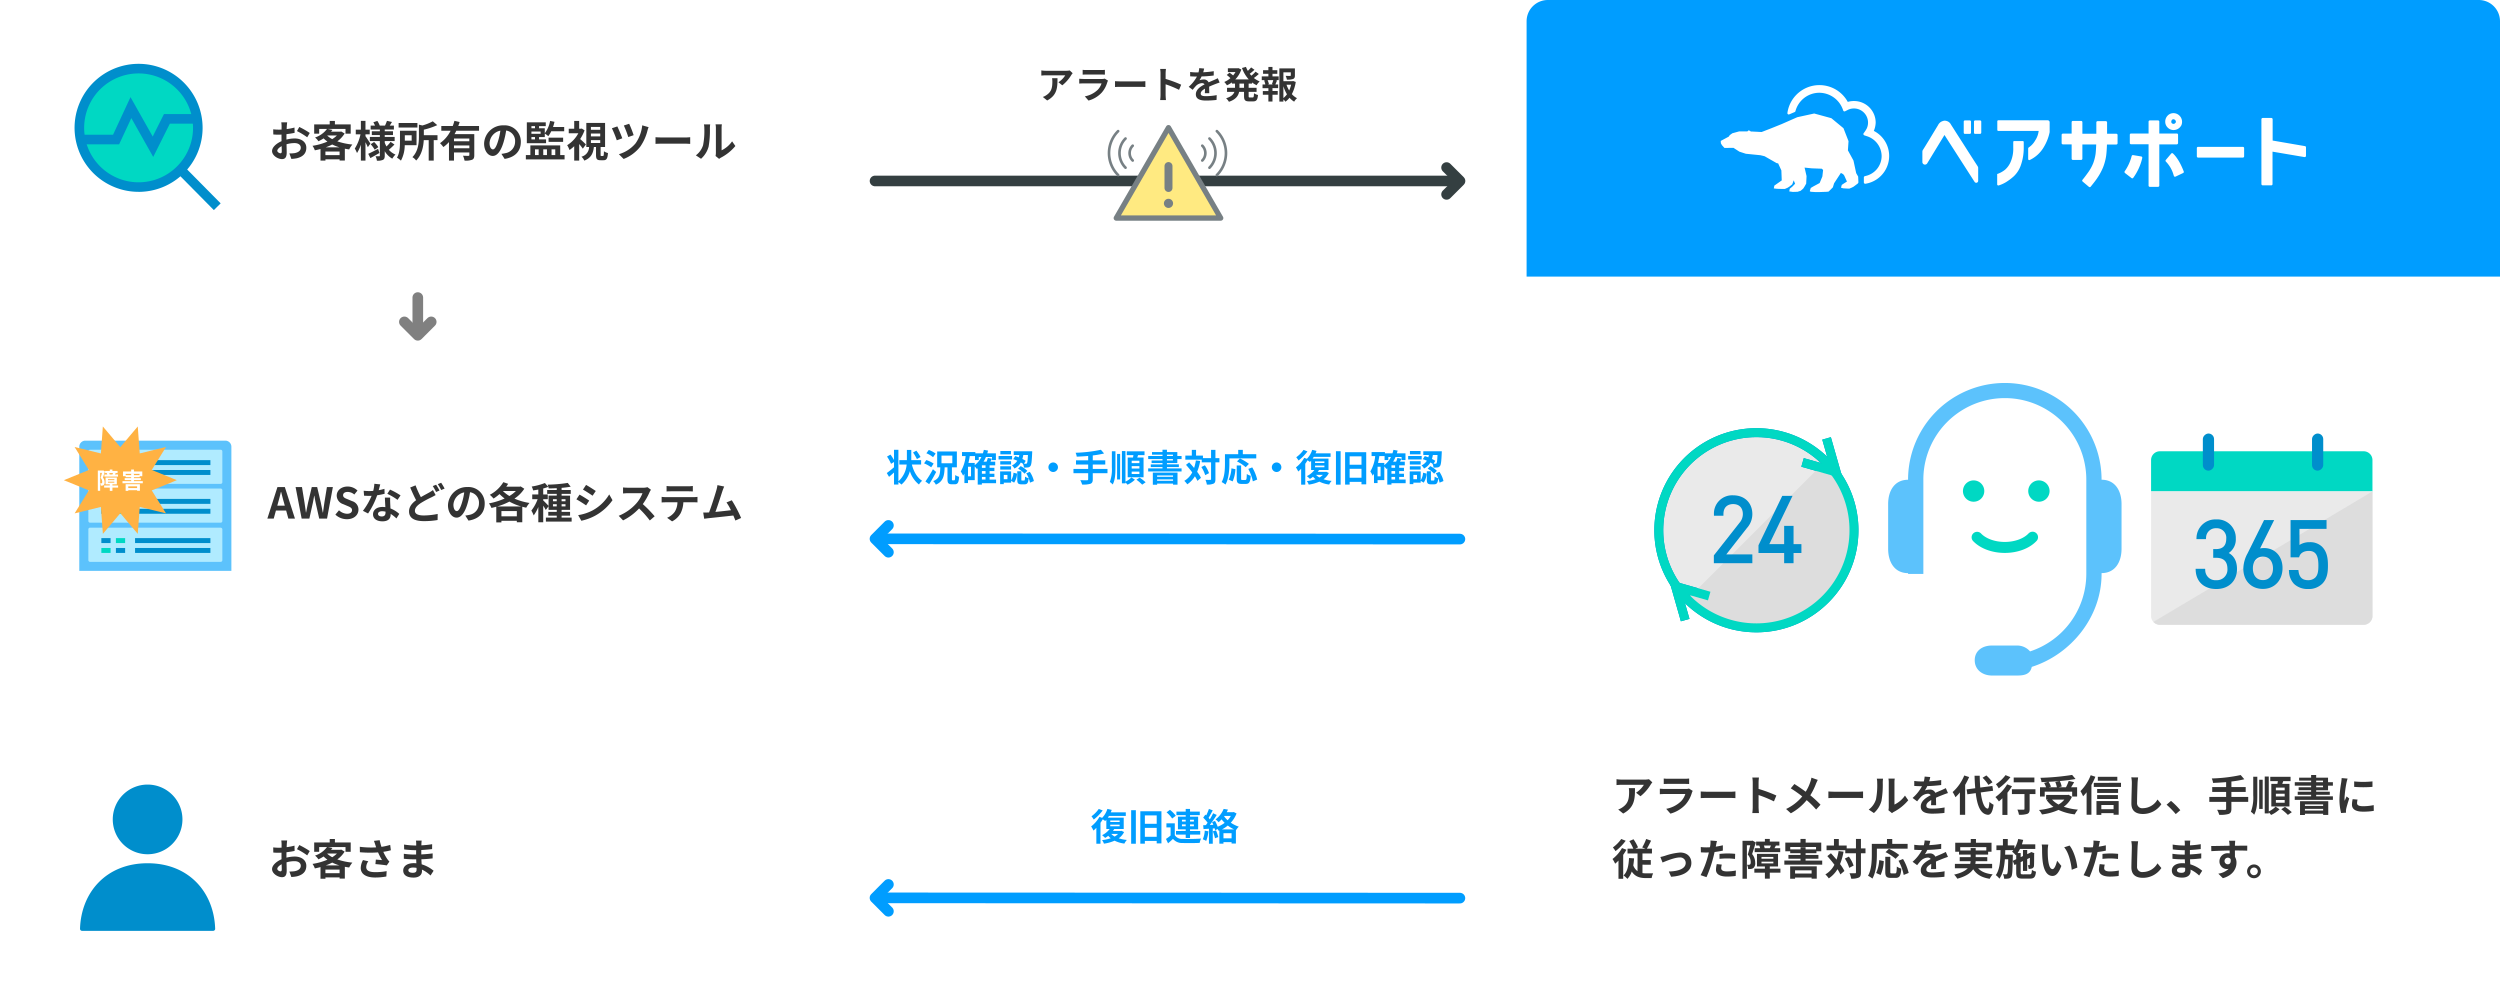 <svg xmlns="http://www.w3.org/2000/svg" xmlns:xlink="http://www.w3.org/1999/xlink" width="940" height="374.333" viewBox="0 0 940 374.333">
  <defs>
    <clipPath id="clip-path">
      <rect id="長方形_2645" data-name="長方形 2645" width="223.958" height="14.085" transform="translate(-129 0)" fill="none"/>
    </clipPath>
    <clipPath id="clip-path-4">
      <rect id="長方形_2649" data-name="長方形 2649" width="19.069" height="14.085" transform="translate(55.111 0)" fill="none"/>
    </clipPath>
  </defs>
  <g id="グループ_2003" data-name="グループ 2003" transform="translate(19394 -3527)">
    <path id="パス_5309" data-name="パス 5309" d="M5,0H298a5,5,0,0,1,5,5V98.333a5,5,0,0,1-5,5H5a5,5,0,0,1-5-5V5A5,5,0,0,1,5,0Z" transform="translate(-19394 3527)" fill="#fff"/>
    <path id="パス_5311" data-name="パス 5311" d="M5,0H298a5,5,0,0,1,5,5V98.333a5,5,0,0,1-5,5H5a5,5,0,0,1-5-5V5A5,5,0,0,1,5,0Z" transform="translate(-19394 3663)" fill="#fff"/>
    <path id="パス_5315" data-name="パス 5315" d="M5,0H298a5,5,0,0,1,5,5V98.333a5,5,0,0,1-5,5H5a5,5,0,0,1-5-5V5A5,5,0,0,1,5,0Z" transform="translate(-19394 3798)" fill="#fff"/>
    <path id="パス_5313" data-name="パス 5313" d="M8,0H358a8,8,0,0,1,8,8V366a8,8,0,0,1-8,8H8a8,8,0,0,1-8-8V8A8,8,0,0,1,8,0Z" transform="translate(-18820 3527)" fill="#fff"/>
    <path id="パス_5310" data-name="パス 5310" d="M-81.024-12.992h-2.208a12.876,12.876,0,0,1,.112,1.408c0,.272,0,.736-.016,1.3-.32.016-.64.032-.928.032a17.742,17.742,0,0,1-2.208-.128l.032,1.936a19.616,19.616,0,0,0,2.24.08c.256,0,.544-.016.848-.032v1.344c0,.368,0,.752.016,1.136-1.968.848-3.568,2.3-3.568,3.7,0,1.7,2.192,3.04,3.744,3.04C-81.9.816-81.2.288-81.2-1.7c0-.544-.032-1.792-.064-3.056A10.787,10.787,0,0,1-78.256-5.2c1.392,0,2.352.64,2.352,1.728,0,1.168-1.024,1.808-2.32,2.048a12.32,12.32,0,0,1-1.968.112l.736,2.064A14.65,14.65,0,0,0-77.36.5c2.544-.64,3.536-2.064,3.536-3.952,0-2.208-1.936-3.488-4.4-3.488a13.257,13.257,0,0,0-3.072.416V-7.12c0-.464,0-.96.016-1.44,1.04-.128,2.144-.288,3.056-.5l-.048-1.984a19.6,19.6,0,0,1-2.944.576c.016-.4.032-.784.048-1.136C-81.136-12.016-81.072-12.7-81.024-12.992Zm4.56,1.728-.88,1.552a25.456,25.456,0,0,1,3.856,2.336l.96-1.632A33.435,33.435,0,0,0-76.464-11.264ZM-84.736-2.3c0-.56.656-1.216,1.632-1.744.032.864.048,1.6.048,2,0,.544-.224.672-.512.672C-83.984-1.376-84.736-1.808-84.736-2.3Zm18.192-1.3A19.072,19.072,0,0,0-64.08-4.672,17.378,17.378,0,0,0-61.344-3.6Zm-.1,2.928v-1.36h5.328v1.36Zm.768-7.392h3.552a9.2,9.2,0,0,1-1.76,1.376A9.251,9.251,0,0,1-65.952-8Zm5.168-1.5-.32.08h-3.488c.176-.224.352-.448.512-.672l-1.776-.352h6.688v1.776h1.952v-3.5h-5.936v-1.3h-1.952v1.3h-5.84v3.5h1.872v-1.776h2.944a9.3,9.3,0,0,1-4.5,3.216A5.324,5.324,0,0,1-69.28-5.888,15.948,15.948,0,0,0-67.328-6.96a13.011,13.011,0,0,0,1.44,1.2A22.757,22.757,0,0,1-71.5-4.176a6.321,6.321,0,0,1,.88,1.7c.72-.144,1.424-.3,2.128-.5V1.392h1.856V.9h5.328V1.36h1.968V-3.088c.528.1,1.072.192,1.632.272a9.327,9.327,0,0,1,1.2-1.84,24.413,24.413,0,0,1-5.664-1.2A10.234,10.234,0,0,0-59.424-8.8Zm10.976,4.56C-50-5.44-51.152-7.2-51.584-7.792v-.7h1.6v-1.76h-1.6v-3.3h-1.728v3.3h-1.92V-8.5h1.776A16,16,0,0,1-55.6-3.136a9.129,9.129,0,0,1,.832,1.68,13.5,13.5,0,0,0,1.456-3.152V1.376h1.728v-6.9c.352.688.688,1.408.88,1.872Zm2.9,1.984c-1.36.7-2.768,1.424-3.712,1.856l.816,1.6c1.024-.56,2.272-1.264,3.392-1.92Zm-2.8-1.744a11.216,11.216,0,0,1,1.52,2.048l1.36-.96a10.961,10.961,0,0,0-1.584-1.936Zm7.5-.9A12.594,12.594,0,0,1-43.68-3.936a8.685,8.685,0,0,1-.656-1.408v-.624h3.728V-7.52h-3.728v-.7h3.1V-9.648h-3.1v-.64h3.44v-1.488h-1.552c.256-.4.544-.88.832-1.36l-1.888-.432c-.16.512-.48,1.248-.72,1.792h-1.984a8.85,8.85,0,0,0-.912-1.76l-1.5.512A9.083,9.083,0,0,1-48-11.776h-1.632v1.488h3.456v.64H-49.2v1.424h3.024v.7h-3.76v1.552h3.76V-.512c0,.192-.064.272-.256.272s-.816,0-1.36-.032a5.919,5.919,0,0,1,.512,1.7,5.218,5.218,0,0,0,2.272-.32c.512-.288.672-.736.672-1.6V-2.16A7.589,7.589,0,0,0-41.5.656,7.082,7.082,0,0,1-40.3-.88a6.687,6.687,0,0,1-2.5-1.808,25.754,25.754,0,0,0,2.112-1.968Zm10.08-7.1H-39.12v1.728h7.072Zm-2.16,4.624v2.032h-2.576V-8.144ZM-32.384-4.4V-9.84h-6.224v4.064c0,1.84-.08,4.336-1.136,6.048a8.243,8.243,0,0,1,1.5,1.136A12.571,12.571,0,0,0-36.816-4.4ZM-24.5-8.16h-5.136v-2.08a26.656,26.656,0,0,0,5.04-1.712l-1.68-1.44a17.95,17.95,0,0,1-3.9,1.568l-1.312-.3v4.416c0,2.368-.224,5.536-2.448,7.792a4.7,4.7,0,0,1,1.408,1.28c2.128-2.128,2.72-5.232,2.864-7.68h1.856V1.392h1.888V-6.32H-24.5Zm11.968,2.272H-18.3V-6.912h5.776ZM-18.3-3.264V-4.3h5.776v1.04ZM-8.88-9.84v-1.792h-7.808c.192-.5.352-.992.512-1.488l-1.968-.448a15.963,15.963,0,0,1-.624,1.936h-4.3V-9.84h3.5a12.425,12.425,0,0,1-3.984,4.672A10.723,10.723,0,0,1-22.3-3.712a11.727,11.727,0,0,0,2.112-1.872v6.96H-18.3V-1.68h5.776v.96c0,.224-.1.3-.368.32-.272,0-1.2,0-2.016-.048a7.9,7.9,0,0,1,.576,1.84,7.047,7.047,0,0,0,2.832-.32c.656-.288.832-.8.832-1.744v-7.9H-18.08a13.377,13.377,0,0,0,.64-1.264ZM6.832-5.632a6.093,6.093,0,0,0-6.464-6.24A7.109,7.109,0,0,0-6.976-5.024c0,2.7,1.472,4.656,3.248,4.656,1.744,0,3.12-1.984,4.08-5.216a32.358,32.358,0,0,0,.96-4.336A3.955,3.955,0,0,1,4.672-5.7,4.342,4.342,0,0,1,1.024-1.408a12.306,12.306,0,0,1-1.488.256l1.2,1.9C4.768.128,6.832-2.256,6.832-5.632Zm-11.76.4A5.036,5.036,0,0,1-.864-9.872,24.016,24.016,0,0,1-1.712-6c-.656,2.16-1.28,3.168-1.952,3.168C-4.288-2.832-4.928-3.616-4.928-5.232ZM10.816-7.456H12.16v.88H10.816Zm1.344-4.112v.8H10.816v-.8Zm2.112,2.88H10.816v-.864h3.456ZM16.32-6.576H13.68v-.88h2.16V-8.784a9.987,9.987,0,0,1,1.312.976,10.019,10.019,0,0,0,1.12-1.84h4.864v-1.6H18.928a15.267,15.267,0,0,0,.56-1.952l-1.648-.336a10.713,10.713,0,0,1-2,4.64v-1.872H13.68v-.8h2.528v-1.44H9.088v7.856H16.32Zm6.416.928V-7.232H17.264v1.584ZM12.16-2.848h1.376v2.16H12.16Zm4.5,0v2.16H15.264v-2.16Zm3.12,0v2.16H18.384v-2.16Zm1.856,2.16V-4.32H10.416V-.688H8.72V.944H23.28V-.688Zm9.664-4c-.3-.32-1.456-1.424-2.16-2.032A16.092,16.092,0,0,0,30.8-9.984l-1.056-.688-.32.08h-.656v-2.944H26.9v2.944H24.848V-8.88h3.6A11.936,11.936,0,0,1,24.256-4.4a8.227,8.227,0,0,1,.864,1.808A12.984,12.984,0,0,0,26.9-4.032V1.392h1.872v-6.24A22.066,22.066,0,0,1,30.144-3.1ZM33.184-6.3h3.5v1.072h-3.5Zm0-2.48h3.5v1.072h-3.5Zm0-2.48h3.5v1.056h-3.5ZM37.1-.352c-.24,0-.272-.048-.272-.5v-2.88h1.68v-9.04H31.456v9.04H32.5A3.82,3.82,0,0,1,29.632-.08,4.765,4.765,0,0,1,30.7,1.392c2.64-1.056,3.344-2.832,3.6-5.12h.8V-.816c0,1.552.3,2.064,1.7,2.064h1.12c1.088,0,1.52-.544,1.68-2.7a4.682,4.682,0,0,1-1.52-.672c-.032,1.568-.1,1.776-.368,1.776ZM47.568-12.464l-2,.656a40.934,40.934,0,0,1,1.664,4.336l2.016-.7A38.674,38.674,0,0,0,47.568-12.464Zm7.312,1.28-2.4-.688a14.518,14.518,0,0,1-2.464,6.72A12.835,12.835,0,0,1,43.7-1.024L45.488.768A14.489,14.489,0,0,0,51.776-3.92a18.206,18.206,0,0,0,2.688-6.032A9.321,9.321,0,0,1,54.88-11.184Zm-11.76-.288-2.048.7a39.907,39.907,0,0,1,1.84,4.528l2.064-.752C44.608-8.08,43.6-10.464,43.12-11.472ZM57.472-7.408V-4.9c.592-.048,1.664-.08,2.576-.08H68.64c.672,0,1.488.064,1.872.08V-7.408c-.416.032-1.12.1-1.872.1H60.048C59.216-7.312,58.048-7.36,57.472-7.408ZM80.048-.352l1.344,1.1a3.419,3.419,0,0,1,.688-.48A17.617,17.617,0,0,0,87.5-4.1l-1.232-1.76A10.132,10.132,0,0,1,82.32-2.48v-8.368a8.125,8.125,0,0,1,.112-1.392H80.048a7.093,7.093,0,0,1,.128,1.376v9.328A6.089,6.089,0,0,1,80.048-.352ZM72.64-.592,74.592.7A9.381,9.381,0,0,0,77.44-3.888a35.3,35.3,0,0,0,.48-6.88,10.539,10.539,0,0,1,.112-1.456H75.68a6.072,6.072,0,0,1,.144,1.472,27.571,27.571,0,0,1-.464,6.336A7.548,7.548,0,0,1,72.64-.592Z" transform="translate(-19205 3586)" fill="#333"/>
    <path id="パス_5314" data-name="パス 5314" d="M8,0H358a8,8,0,0,1,8,8v96H0V8A8,8,0,0,1,8,0Z" transform="translate(-18820 3527)" fill="#009dff"/>
    <path id="パス_5316" data-name="パス 5316" d="M15.28,8.168,14.016,6.984a8.252,8.252,0,0,1-1.632.144H3.76a12.685,12.685,0,0,1-1.952-.16V9.192c.752-.064,1.28-.112,1.952-.112H12.1a9.515,9.515,0,0,1-2.944,2.976l1.664,1.328A16.3,16.3,0,0,0,14.656,9,8.056,8.056,0,0,1,15.28,8.168Zm-6.528,2.16H6.432a8.87,8.87,0,0,1,.112,1.44c0,2.624-.384,4.32-2.416,5.728a6.322,6.322,0,0,1-1.68.88L4.32,19.9C8.672,17.56,8.752,14.3,8.752,10.328Zm10.816-3.6V8.792c.464-.032,1.152-.048,1.664-.048H27.36c.576,0,1.328.016,1.76.048V6.728a15.085,15.085,0,0,1-1.728.08h-6.16A13.487,13.487,0,0,1,19.568,6.728Zm10.9,4.64-1.424-.88a3.375,3.375,0,0,1-1.168.16h-7.92c-.5,0-1.184-.048-1.856-.1v2.08c.672-.064,1.472-.08,1.856-.08H27.68a6.941,6.941,0,0,1-1.648,2.768,10.792,10.792,0,0,1-5.536,2.8l1.584,1.808a11.981,11.981,0,0,0,5.712-3.456A11.5,11.5,0,0,0,30.16,12.04,5.928,5.928,0,0,1,30.464,11.368Zm3.008.224V14.1c.592-.048,1.664-.08,2.576-.08H44.64c.672,0,1.488.064,1.872.08V11.592c-.416.032-1.12.1-1.872.1H36.048C35.216,11.688,34.048,11.64,33.472,11.592Zm19.552,5.872a17.573,17.573,0,0,1-.16,2.24h2.5c-.064-.656-.144-1.776-.144-2.24V12.936a46.214,46.214,0,0,1,5.776,2.384l.912-2.208a52.257,52.257,0,0,0-6.688-2.48V8.264a17.4,17.4,0,0,1,.144-1.92h-2.5a11.107,11.107,0,0,1,.16,1.92ZM77.488,7.24,75.1,6.408A9.98,9.98,0,0,1,74.72,7.88a16.592,16.592,0,0,1-1.776,3.808c-1.3-.96-2.976-2.112-4.256-2.9l-1.36,1.632a43.991,43.991,0,0,1,4.32,3.04,17.607,17.607,0,0,1-6.08,4.72L67.36,19.8a20,20,0,0,0,5.952-4.944,32.216,32.216,0,0,1,3.552,3.536l1.648-1.824a41.9,41.9,0,0,0-3.84-3.536A24.164,24.164,0,0,0,76.816,8.68C76.976,8.312,77.28,7.608,77.488,7.24Zm3.984,4.352V14.1c.592-.048,1.664-.08,2.576-.08H92.64c.672,0,1.488.064,1.872.08V11.592c-.416.032-1.12.1-1.872.1H84.048C83.216,11.688,82.048,11.64,81.472,11.592Zm22.576,7.056,1.344,1.1a3.419,3.419,0,0,1,.688-.48A17.617,17.617,0,0,0,111.5,14.9l-1.232-1.76a10.132,10.132,0,0,1-3.952,3.376V8.152a8.125,8.125,0,0,1,.112-1.392h-2.384a7.093,7.093,0,0,1,.128,1.376v9.328A6.089,6.089,0,0,1,104.048,18.648Zm-7.408-.24,1.952,1.3a9.381,9.381,0,0,0,2.848-4.592,35.3,35.3,0,0,0,.48-6.88,10.539,10.539,0,0,1,.112-1.456H99.68a6.072,6.072,0,0,1,.144,1.472,27.571,27.571,0,0,1-.464,6.336A7.548,7.548,0,0,1,96.64,18.408Zm23.136-12.24-2.112-.176a8.9,8.9,0,0,1-.32,1.84h-.768a20.819,20.819,0,0,1-2.816-.192V9.512c.88.064,2.048.1,2.7.1h.208a15.7,15.7,0,0,1-3.536,4.416l1.712,1.28a18.422,18.422,0,0,1,1.488-1.76,3.9,3.9,0,0,1,2.5-1.1,1.231,1.231,0,0,1,1.12.544c-1.824.944-3.744,2.224-3.744,4.272,0,2.064,1.856,2.672,4.368,2.672a40.025,40.025,0,0,0,4.528-.272l.064-2.064a26.174,26.174,0,0,1-4.544.448c-1.568,0-2.32-.24-2.32-1.12,0-.8.64-1.424,1.84-2.112-.016.7-.032,1.472-.08,1.952h1.92c-.016-.736-.048-1.92-.064-2.816.976-.448,1.888-.8,2.608-1.088.544-.208,1.392-.528,1.9-.672l-.8-1.856c-.592.3-1.152.56-1.776.832-.656.288-1.328.56-2.16.944a2.167,2.167,0,0,0-2.128-1.232,5.422,5.422,0,0,0-1.808.32,11.171,11.171,0,0,0,.912-1.632,47.662,47.662,0,0,0,5.216-.4L123.9,7.3a40.507,40.507,0,0,1-4.528.464A15.308,15.308,0,0,0,119.776,6.168Zm23.392,1.968a14.452,14.452,0,0,0-2.3-2.576l-1.424.88a13.613,13.613,0,0,1,2.192,2.688ZM132.56,5.576a16.724,16.724,0,0,1-4.368,6.24,12.22,12.22,0,0,1,1.056,1.936,15.077,15.077,0,0,0,1.664-1.792v8.4H132.9V9.112a25.42,25.42,0,0,0,1.488-2.944Zm10.848,5.744-.272-1.792-4.56.592c-.112-1.36-.176-2.864-.208-4.432h-1.936c.048,1.68.144,3.248.256,4.688l-3.232.432.272,1.84,3.152-.432c.576,4.88,1.84,7.888,4.544,8.144.9.048,1.76-.688,2.16-3.776a6.546,6.546,0,0,1-1.552-1.088c-.128,1.776-.32,2.576-.688,2.544-1.28-.16-2.128-2.528-2.576-6.08Zm15.52-4.96h-7.776V8.168h7.776ZM148.08,5.448a14.234,14.234,0,0,1-3.616,3.408,11.063,11.063,0,0,1,1.056,1.552,21.48,21.48,0,0,0,4.4-4.208Zm.608,3.456a15.589,15.589,0,0,1-4.4,4.784,18.747,18.747,0,0,1,1.3,1.648c.432-.352.864-.752,1.312-1.184v6.256h1.9V12.056a21.221,21.221,0,0,0,1.712-2.448Zm10.64,1.856H150.48v1.808h4.72v5.568c0,.24-.112.3-.4.3-.288.016-1.344.016-2.256-.032a8.091,8.091,0,0,1,.576,1.936,8.833,8.833,0,0,0,3.12-.32c.7-.288.9-.816.9-1.84V12.568h2.192Zm7.456-2.72a9.611,9.611,0,0,1,.608,1.984h-3.056l.832-.24a9.087,9.087,0,0,0-.9-1.824c1.36-.064,2.752-.16,4.1-.288Zm-3.968,3.632h10.32V13.5h1.856V10.024H172.72c.368-.592.784-1.248,1.152-1.92l-2.032-.48a18.147,18.147,0,0,1-1.04,2.4h-2.784l1.184-.288a8.382,8.382,0,0,0-.72-2.064c2.128-.192,4.192-.448,5.92-.768l-1.28-1.536a89.567,89.567,0,0,1-11.936,1.088,6.021,6.021,0,0,1,.432,1.616c.768-.016,1.584-.048,2.384-.1l-1.424.4a9.975,9.975,0,0,1,.752,1.648H161.04V13.5h1.776Zm7.376,2.976a7.922,7.922,0,0,1-2.176,1.856,9.311,9.311,0,0,1-2.432-1.856Zm1.584-1.824-.352.08h-8.08v1.744h.752l-.528.224a10.765,10.765,0,0,0,2.528,2.512,22.343,22.343,0,0,1-5.44,1.168,6.551,6.551,0,0,1,1.12,1.68A20.972,20.972,0,0,0,168,18.52a19.3,19.3,0,0,0,6.112,1.68,9.2,9.2,0,0,1,1.168-1.776,21.812,21.812,0,0,1-5.3-1.088,9.4,9.4,0,0,0,3.072-3.728Zm18.336-6.752h-7.328V7.56h7.328ZM180.1,5.48a17.023,17.023,0,0,1-3.856,5.984,12.326,12.326,0,0,1,.992,1.936,15.584,15.584,0,0,0,1.328-1.5v8.448h1.808V9.144a25.948,25.948,0,0,0,1.488-3.088Zm8.608,11.2v1.568H184.1V16.68Zm-6.432,3.7H184.1v-.64H188.7v.592h1.92v-5.12h-8.352Zm.256-5.952h7.808V12.936h-7.808Zm7.872-3.76h-7.872v1.472H190.4Zm-9.136-2.32V9.88H191.5V8.344Zm16.672-2.032L195.36,6.28a10.205,10.205,0,0,1,.208,2.16c0,1.376-.16,5.584-.16,7.728,0,2.736,1.7,3.888,4.32,3.888a8.282,8.282,0,0,0,6.944-3.68l-1.456-1.76a6.4,6.4,0,0,1-5.472,3.264,1.934,1.934,0,0,1-2.208-2.144c0-1.984.128-5.568.192-7.3C197.76,7.8,197.84,6.984,197.936,6.312ZM212.08,20.1l1.712-1.472a28.791,28.791,0,0,0-3.488-3.5l-1.664,1.44A31.352,31.352,0,0,1,212.08,20.1Zm27.248-6.464h-6.32V11.768h5.376V9.944h-5.376v-2.1A37.7,37.7,0,0,0,237.872,7L236.5,5.416A59.414,59.414,0,0,1,225.632,6.7a6.371,6.371,0,0,1,.48,1.68c1.568-.064,3.248-.16,4.912-.3V9.944h-5.232v1.824h5.232V13.64H224.7V15.5h6.32v2.576c0,.32-.144.432-.512.448-.352,0-1.7,0-2.88-.048a7.381,7.381,0,0,1,.784,1.888,10.882,10.882,0,0,0,3.552-.32c.752-.3,1.04-.8,1.04-1.936V15.5h6.32Zm13.712-2.48h-3.312V10.136h3.312Zm0,2.32h-3.312V12.456h3.312Zm0,2.352h-3.312V14.808h3.312Zm-5.024-7.088v8.48h6.816V8.744h-2.7c.112-.336.24-.688.368-1.04h2.752V6.072h-7.632V7.7h2.864c-.048.336-.112.7-.176,1.04Zm-6.8,4.24a15.306,15.306,0,0,1-.88,6.256,5.753,5.753,0,0,1,1.232,1.1c1.056-1.984,1.184-4.512,1.184-7.344V6.056h-1.536Zm2.24,5.184h1.312V7.192h-1.312Zm3.6-12.192h-1.52V19.832h1.52v-.384a9.3,9.3,0,0,1,.88.976,11.6,11.6,0,0,0,3.184-2.144l-1.5-.976a9.188,9.188,0,0,1-2.56,1.808Zm4.7,12.3a18.263,18.263,0,0,1,2.48,2.128l1.488-1.024a23.627,23.627,0,0,0-2.576-2ZM267.5,16.456v.576h-6.848v-.576Zm-6.848,2.3v-.624H267.5v.624Zm-1.84,1.68h1.84v-.48H267.5v.464h1.92V15.24H258.816ZM264.88,9.416h2.576v.608H264.88Zm0-1.9h2.576V8.1H264.88Zm4.464,3.616V9.416h1.824V8.1h-1.824v-1.7H264.88V5.4h-1.9V6.408h-4.512v1.1h4.512V8.1h-6.144V9.416h6.144v.608h-4.688v1.1h4.688v.56h-5.04V12.84h5.04v.576h-6.16v1.328h14.352V13.416H264.88V12.84H270V11.688h-5.12v-.56Zm9.824-3.312V9.864a42.943,42.943,0,0,0,6.88,0V7.8A32.9,32.9,0,0,1,279.168,7.816Zm1.28,6.832-1.84-.176a9.775,9.775,0,0,0-.272,2.08c0,1.648,1.328,2.624,4.08,2.624a22.659,22.659,0,0,0,4.128-.3l-.032-2.16a18.913,18.913,0,0,1-4.016.416c-1.632,0-2.24-.432-2.24-1.136A5.431,5.431,0,0,1,280.448,14.648Zm-3.744-7.9-2.24-.192c-.016.512-.112,1.12-.16,1.568a44.616,44.616,0,0,0-.672,6.336,20.453,20.453,0,0,0,.624,5.232l1.856-.128c-.016-.224-.032-.48-.032-.656a4.828,4.828,0,0,1,.08-.752c.176-.848.7-2.592,1.152-3.92l-.992-.784c-.224.528-.48,1.088-.72,1.632a7.719,7.719,0,0,1-.064-1.04,42.44,42.44,0,0,1,.768-5.872C276.368,7.88,276.576,7.08,276.7,6.744ZM3.584,29.464A13.369,13.369,0,0,1,.448,32.632a14.56,14.56,0,0,1,.992,1.392,19.67,19.67,0,0,0,3.824-3.9Zm.288,3.408A13.648,13.648,0,0,1,.3,36.984,11.557,11.557,0,0,1,1.3,38.76a14.165,14.165,0,0,0,1.248-1.184v6.848H4.32V35.432A21.441,21.441,0,0,0,5.536,33.5Zm7.7,6.256H14.7V37.384H11.568V34.9h3.568V33.1h-1.92c.5-.816,1.072-1.936,1.6-3.008l-1.856-.64a18.161,18.161,0,0,1-1.488,3.184L12.7,33.1H8.88L9.9,32.6a17.357,17.357,0,0,0-1.7-3.04l-1.568.688a20.389,20.389,0,0,1,1.5,2.848H5.952V34.9h3.76V41.56a4.62,4.62,0,0,1-1.6-2.16,25.829,25.829,0,0,0,.3-2.656l-1.9-.128C6.384,39.4,5.92,41.768,4.448,43.16a8.921,8.921,0,0,1,1.456,1.3,7.561,7.561,0,0,0,1.632-2.768c1.264,1.936,3.056,2.464,5.248,2.464h2.24a6.213,6.213,0,0,1,.56-1.776c-.56,0-2.224.016-2.656,0a9.384,9.384,0,0,1-1.36-.1Zm6.72-2.9.832,2.08c1.36-.576,4.56-1.9,6.416-1.9a2.051,2.051,0,0,1,2.288,2.032c0,2.176-2.688,3.152-6.352,3.248l.848,1.968c5.088-.32,7.632-2.288,7.632-5.184,0-2.416-1.7-3.92-4.224-3.92A22.54,22.54,0,0,0,19.984,35.8C19.5,35.944,18.768,36.136,18.288,36.232Zm23.1,2.864-1.9-.192a11.189,11.189,0,0,0-.288,2.144c0,1.616,1.456,2.544,4.144,2.544a25.684,25.684,0,0,0,3.264-.224l.08-2.048a18.777,18.777,0,0,1-3.328.336c-1.712,0-2.192-.528-2.192-1.232A5.482,5.482,0,0,1,41.392,39.1Zm-1.808-8.864-2.448-.192a8.2,8.2,0,0,1-.048,1.616q-.048.384-.144.912-.744.048-1.44.048a15.834,15.834,0,0,1-2.016-.128l.048,2c.56.032,1.168.064,1.936.064.336,0,.688-.016,1.056-.032-.1.464-.224.912-.336,1.344a34.642,34.642,0,0,1-2.768,7.2l2.224.752a49.719,49.719,0,0,0,2.544-7.408c.176-.656.336-1.36.48-2.048a29.455,29.455,0,0,0,3.12-.528v-2c-.88.208-1.776.384-2.672.512.048-.224.1-.432.128-.608C39.312,31.384,39.456,30.664,39.584,30.232Zm.944,4.832v1.872a27.491,27.491,0,0,1,3.088-.16,23.457,23.457,0,0,1,2.752.192l.048-1.92A28.136,28.136,0,0,0,43.6,34.9C42.576,34.9,41.424,34.984,40.528,35.064ZM57.52,32.92a5.233,5.233,0,0,0-.3-.992h2.64c-.128.336-.288.7-.416.992Zm-3.76,0v1.488h9.6V32.92H61.2c.16-.272.336-.608.528-.992h1.328V30.44H59.44v-.992H57.6v.992H54.3v1.488h1.184a4.483,4.483,0,0,1,.32.992Zm-.832-2.864-.272.08H49.184V44.392h1.648V31.832H52.08c-.256,1.088-.592,2.48-.912,3.488a4.283,4.283,0,0,1,1.1,2.8c0,.448-.064.768-.24.9a.829.829,0,0,1-.448.144c-.208,0-.416,0-.7-.016A4.034,4.034,0,0,1,51.3,40.76a6.84,6.84,0,0,0,1.024-.032,2.285,2.285,0,0,0,.928-.336,2.348,2.348,0,0,0,.7-2.048,4.926,4.926,0,0,0-1.168-3.216c.448-1.248.976-2.992,1.392-4.352Zm3.392,7.92h4.464v.672H56.32Zm0-1.76h4.464v.672H56.32Zm7.12,4.4h-4V39.8h3.1V35.064h-7.92V39.8H57.6v.816H53.632v1.5H57.6v2.272h1.84V42.12h4Zm11.728.624v1.216H68.944V41.24ZM67.1,44.392h1.84v-.448h6.224v.432H77.1V39.752h-10Zm.032-11.024v-.9h9.7v.9H72.9v-.832h-1.9v.832Zm5.76,4.208v-.7h4.832V35.464H72.9v-.656h4.08v-.72h1.808v-3.28H72.928v-1.36H70.976v1.36h-5.7v3.28h1.84v.72h3.872v.656H66.448v1.408h4.544v.7h-6.08v1.536h14.24V37.576Zm12.416-3.584a18.754,18.754,0,0,1-.768,3.232c-.7-.848-1.424-1.664-2.112-2.4L81.072,35.9c.88.976,1.824,2.112,2.672,3.248a8.883,8.883,0,0,1-3.408,3.632,8.342,8.342,0,0,1,1.28,1.488,10.758,10.758,0,0,0,3.28-3.456,14.937,14.937,0,0,1,1.088,1.968l1.52-1.3a15.85,15.85,0,0,0-1.648-2.592,21.862,21.862,0,0,0,1.312-4.656Zm2.352,2.832a13.332,13.332,0,0,1,1.648,3.488l1.648-.848a12.56,12.56,0,0,0-1.776-3.376ZM95.424,33H93.712V29.448H91.84V33H88.352V31.912h-2.96V29.464H83.568v2.448H80.784v1.76h7.04v1.152H91.84v7.2c0,.256-.1.336-.384.336-.272,0-1.136.016-2.032-.032a7.839,7.839,0,0,1,.608,2.048,6.378,6.378,0,0,0,2.88-.416c.608-.3.8-.864.8-1.936v-7.2h1.712Zm4.288.112h11.552V31.3h-5.776v-1.84H103.5V31.3h-5.7v4.032c0,2.3-.112,5.664-1.424,7.952a8.837,8.837,0,0,1,1.648,1.072c1.44-2.5,1.68-6.448,1.68-9.024Zm8.4,2.368a20.152,20.152,0,0,0-3.872-2.32l-1.264,1.248a18.457,18.457,0,0,1,3.76,2.5ZM101.12,43a14.734,14.734,0,0,0,1.184-5.232l-1.712-.368a13.245,13.245,0,0,1-1.168,4.848Zm4.144-.608c-.448,0-.512-.08-.512-.656V36.168h-1.888v5.584c0,1.776.4,2.336,2.1,2.336h1.776c1.488,0,1.968-.768,2.144-3.5a5.008,5.008,0,0,1-1.68-.768c-.064,2.208-.16,2.576-.64,2.576Zm2.576-4.752a19.023,19.023,0,0,1,1.952,5.344l1.872-.768a19.063,19.063,0,0,0-2.128-5.232Zm11.936-7.472-2.112-.176a8.9,8.9,0,0,1-.32,1.84h-.768a20.819,20.819,0,0,1-2.816-.192v1.872c.88.064,2.048.1,2.7.1h.208a15.7,15.7,0,0,1-3.536,4.416l1.712,1.28a18.423,18.423,0,0,1,1.488-1.76,3.9,3.9,0,0,1,2.5-1.1,1.231,1.231,0,0,1,1.12.544c-1.824.944-3.744,2.224-3.744,4.272,0,2.064,1.856,2.672,4.368,2.672a40.024,40.024,0,0,0,4.528-.272l.064-2.064a26.174,26.174,0,0,1-4.544.448c-1.568,0-2.32-.24-2.32-1.12,0-.8.64-1.424,1.84-2.112-.016.7-.032,1.472-.08,1.952h1.92c-.016-.736-.048-1.92-.064-2.816.976-.448,1.888-.8,2.608-1.088.544-.208,1.392-.528,1.9-.672l-.8-1.856c-.592.3-1.152.56-1.776.832-.656.288-1.328.56-2.16.944a2.167,2.167,0,0,0-2.128-1.232,5.421,5.421,0,0,0-1.808.32,11.171,11.171,0,0,0,.912-1.632,47.663,47.663,0,0,0,5.216-.4L123.9,31.3a40.507,40.507,0,0,1-4.528.464A15.308,15.308,0,0,0,119.776,30.168Zm11.28,3.616V32.52h9.792v1.264h-3.984v-.912h-1.9v.912Zm11.984,6.688V38.824h-6.32a5.431,5.431,0,0,0,.128-1.008h4.368V36.28h-4.352v-.96h4.672V34.264h1.28V30.856H136.96V29.464h-1.952v1.392h-5.84v3.408h1.424V35.32h4.368v.96h-4.112v1.536h4.1a7.332,7.332,0,0,1-.16,1.008H129.04v1.648h4.816c-.88.944-2.416,1.776-5.1,2.384a7.765,7.765,0,0,1,1.184,1.536c3.264-.88,5.04-2.144,5.984-3.568,1.264,1.984,3.168,3.12,6.208,3.6a7.4,7.4,0,0,1,1.12-1.664c-2.528-.272-4.32-1.008-5.456-2.288Zm7.744-2.8.032-1.6v-.72h-2.88c.016-.56.032-1.136.048-1.712h3.056a5.964,5.964,0,0,1-.512.576,10.376,10.376,0,0,1,1.424,1.344l.144-.16v1.664Zm3.9,5.088c-.8,0-.912-.1-.912-.752V38.152l.864-.4V41.48h1.584V37.016l1.024-.48c-.016,1.52-.016,2.4-.048,2.544-.016.208-.1.24-.224.24s-.352,0-.544-.016a4.334,4.334,0,0,1,.336,1.392,3.657,3.657,0,0,0,1.328-.176,1.122,1.122,0,0,0,.688-1.1c.048-.48.048-2.112.064-4.384l.064-.256-1.184-.416-.288.208-.064.048-1.152.528V33.592H154.64V35.88l-.864.4V34.744h-1.168a10.42,10.42,0,0,0,.912-1.552h5.744V31.464H154.24c.176-.544.352-1.1.48-1.664l-1.872-.352a11.557,11.557,0,0,1-1.424,3.632v-1.2h-2.5V29.464H147.1V31.88h-2.448v1.76h1.536c-.048,3.7-.192,7.216-1.776,9.408a5.647,5.647,0,0,1,1.36,1.328c1.328-1.824,1.84-4.416,2.064-7.3h1.248c-.064,3.76-.16,5.1-.368,5.424a.465.465,0,0,1-.464.256A8.937,8.937,0,0,1,147.1,42.7a4.468,4.468,0,0,1,.464,1.7,8.364,8.364,0,0,0,1.648-.08,1.433,1.433,0,0,0,1.024-.656c.368-.512.48-2.048.544-5.968l.656,1.552.656-.3v3.072c0,1.824.512,2.336,2.4,2.336h2.8c1.552,0,2.032-.608,2.24-2.608A5.241,5.241,0,0,1,158,41.08c-.1,1.408-.224,1.68-.848,1.68Zm9.472-11.2-2.464-.032a9.725,9.725,0,0,1,.128,1.632c0,.976.016,2.848.176,4.32.448,4.288,1.968,5.872,3.728,5.872,1.28,0,2.288-.976,3.344-3.76l-1.6-1.952c-.3,1.28-.944,3.152-1.7,3.152-1.008,0-1.488-1.584-1.712-3.888-.1-1.152-.112-2.352-.1-3.392A12.945,12.945,0,0,1,164.16,31.56Zm8,.368-2.032.656c1.744,1.984,2.592,5.872,2.848,8.448l2.1-.816C174.9,37.768,173.68,33.768,172.16,31.928ZM185.392,39.1l-1.9-.192a11.188,11.188,0,0,0-.288,2.144c0,1.616,1.456,2.544,4.144,2.544a25.684,25.684,0,0,0,3.264-.224l.08-2.048a18.777,18.777,0,0,1-3.328.336c-1.712,0-2.192-.528-2.192-1.232A5.482,5.482,0,0,1,185.392,39.1Zm-1.808-8.864-2.448-.192a8.2,8.2,0,0,1-.048,1.616q-.048.384-.144.912-.744.048-1.44.048a15.833,15.833,0,0,1-2.016-.128l.048,2c.56.032,1.168.064,1.936.064.336,0,.688-.016,1.056-.032-.1.464-.224.912-.336,1.344a34.642,34.642,0,0,1-2.768,7.2l2.224.752a49.718,49.718,0,0,0,2.544-7.408c.176-.656.336-1.36.48-2.048a29.454,29.454,0,0,0,3.12-.528v-2c-.88.208-1.776.384-2.672.512.048-.224.1-.432.128-.608C183.312,31.384,183.456,30.664,183.584,30.232Zm.944,4.832v1.872a27.491,27.491,0,0,1,3.088-.16,23.457,23.457,0,0,1,2.752.192l.048-1.92A28.136,28.136,0,0,0,187.6,34.9C186.576,34.9,185.424,34.984,184.528,35.064Zm13.408-4.752-2.576-.032a10.205,10.205,0,0,1,.208,2.16c0,1.376-.16,5.584-.16,7.728,0,2.736,1.7,3.888,4.32,3.888a8.282,8.282,0,0,0,6.944-3.68l-1.456-1.76a6.4,6.4,0,0,1-5.472,3.264,1.934,1.934,0,0,1-2.208-2.144c0-1.984.128-5.568.192-7.3C197.76,31.8,197.84,30.984,197.936,30.312Zm14.608,10.88c0-.544.624-.992,1.76-.992a8.886,8.886,0,0,1,1.312.112c.016.288.016.512.016.688,0,.928-.56,1.168-1.408,1.168C213.12,42.168,212.544,41.8,212.544,41.192Zm5.008-11.136h-2.16a6.432,6.432,0,0,1,.1,1.1v.752h-.624a29.872,29.872,0,0,1-3.952-.352l.048,1.824a36.78,36.78,0,0,0,3.92.288h.592c-.016.544-.016,1.12-.016,1.648h-.768a28.272,28.272,0,0,1-3.856-.3l.016,1.888c1.056.128,2.88.208,3.808.208h.832c.016.48.032.992.064,1.488-.32-.032-.656-.048-.992-.048-2.464,0-3.952,1.136-3.952,2.752,0,1.7,1.344,2.672,3.9,2.672,2.112,0,3.152-1.056,3.152-2.416,0-.176,0-.368-.016-.592a12.264,12.264,0,0,1,3.232,2.224l1.152-1.792a12.527,12.527,0,0,0-4.48-2.416c-.048-.64-.08-1.3-.112-1.9,1.536-.048,2.784-.16,4.224-.32l.016-1.888c-1.3.176-2.656.3-4.272.384V33.608c1.552-.08,3.008-.224,4.064-.352l.016-1.84a33.534,33.534,0,0,1-4.048.432c0-.256,0-.5.016-.656A10.806,10.806,0,0,1,217.552,30.056Zm16.9.048h-2.32a11.611,11.611,0,0,1,.16,1.392c.016.128.016.288.032.5-2.176.032-5.088.1-6.912.1l.048,1.936c1.968-.112,4.464-.208,6.88-.24.016.352.016.72.016,1.072a4.153,4.153,0,0,0-.64-.048,3.018,3.018,0,0,0-3.2,2.992,2.823,2.823,0,0,0,2.752,2.944,3.421,3.421,0,0,0,.72-.08,7.19,7.19,0,0,1-3.9,1.824l1.712,1.7c3.9-1.088,5.12-3.744,5.12-5.824a4.072,4.072,0,0,0-.576-2.192c0-.7-.016-1.584-.016-2.4,2.176,0,3.664.032,4.624.08l.016-1.888c-.832-.016-3.024.016-4.64.016.016-.192.016-.368.016-.5C234.352,31.224,234.416,30.36,234.448,30.1Zm-4.016,7.664a1.2,1.2,0,0,1,1.232-1.28,1.18,1.18,0,0,1,1.04.56c.224,1.408-.368,1.92-1.04,1.92A1.2,1.2,0,0,1,230.432,37.768Zm11.056,1.264a2.592,2.592,0,1,0,2.592,2.592A2.6,2.6,0,0,0,241.488,39.032Zm0,4.032a1.44,1.44,0,1,1,1.44-1.44A1.441,1.441,0,0,1,241.488,43.064Z" transform="translate(-18788 3813)" fill="#333"/>
    <path id="パス_5312" data-name="パス 5312" d="M-85.384-6.176c.352-1.232.7-2.576,1.008-3.872h.08c.336,1.28.656,2.64,1.024,3.872l.352,1.3h-2.816ZM-89.48,0h2.4l.832-3.04h3.84L-81.576,0h2.48L-82.9-11.856h-2.784Zm12.9,0h2.9l1.3-5.856c.192-.928.352-1.84.512-2.752h.064c.144.912.32,1.824.512,2.752L-69.976,0h2.944l2.192-11.856h-2.24l-.944,5.792c-.176,1.232-.352,2.5-.528,3.776h-.08c-.256-1.28-.5-2.56-.752-3.776l-1.36-5.792h-2.032l-1.376,5.792c-.256,1.232-.512,2.5-.752,3.776h-.064c-.176-1.28-.368-2.528-.544-3.776l-.944-5.792h-2.4Zm17.008.224c2.736,0,4.352-1.648,4.352-3.584a3.271,3.271,0,0,0-2.384-3.216l-1.552-.656c-1.008-.4-1.84-.7-1.84-1.552,0-.784.656-1.248,1.7-1.248a3.777,3.777,0,0,1,2.512.976l1.2-1.488a5.254,5.254,0,0,0-3.712-1.52c-2.4,0-4.1,1.488-4.1,3.424A3.43,3.43,0,0,0-61-5.456l1.584.672c1.056.448,1.776.72,1.776,1.6,0,.832-.656,1.36-1.888,1.36a4.658,4.658,0,0,1-3.008-1.312L-63.9-1.5A6.309,6.309,0,0,0-59.576.224Zm12.544-13.1L-49.24-13.1a13.455,13.455,0,0,1-.432,2.672c-.5.048-.976.064-1.456.064a20.213,20.213,0,0,1-2.128-.112l.144,1.856c.688.048,1.344.064,2,.064.272,0,.544,0,.832-.016a25.209,25.209,0,0,1-3.264,5.648l1.936.992a29.481,29.481,0,0,0,3.424-6.848,27.758,27.758,0,0,0,2.8-.56l-.064-1.856a19.615,19.615,0,0,1-2.16.512C-47.368-11.552-47.16-12.368-47.032-12.88Zm-.832,11.072c0-.56.592-.976,1.52-.976a5.748,5.748,0,0,1,1.3.16v.32c0,.88-.336,1.488-1.44,1.488C-47.368-.816-47.864-1.216-47.864-1.808Zm4.576-6.1h-2c.032.976.112,2.4.176,3.584-.368-.032-.72-.064-1.1-.064-2.224,0-3.536,1.2-3.536,2.768,0,1.76,1.568,2.64,3.552,2.64,2.272,0,3.088-1.152,3.088-2.64v-.16a13.564,13.564,0,0,1,2.16,1.712l1.072-1.712a10.463,10.463,0,0,0-3.312-2.048c-.032-.8-.08-1.568-.1-2.032C-43.3-6.56-43.336-7.232-43.288-7.9Zm2.752.848,1.136-1.68a27.561,27.561,0,0,0-3.952-2.176l-1.024,1.584A23.093,23.093,0,0,1-40.536-7.056Zm6.784-5.456-2.016.816c.72,1.68,1.488,3.408,2.224,4.768C-35.08-5.792-36.2-4.48-36.2-2.72-36.2.048-33.784.944-30.6.944A29.515,29.515,0,0,0-25.464.528l.032-2.288a26.975,26.975,0,0,1-5.216.576c-2.224,0-3.344-.608-3.344-1.76,0-1.12.9-2.032,2.224-2.912A38.681,38.681,0,0,1-27.8-8c.576-.288,1.088-.56,1.6-.848l-1.008-1.888a12.028,12.028,0,0,1-1.488.96c-.752.432-1.888,1.008-3.056,1.7A35.512,35.512,0,0,1-33.752-12.512Zm7.728-.24-1.264.512a19.148,19.148,0,0,1,1.248,2.224l1.3-.544A23.625,23.625,0,0,0-26.024-12.752Zm1.9-.736-1.264.528a18.877,18.877,0,0,1,1.28,2.208l1.28-.544A25.2,25.2,0,0,0-24.12-13.488ZM-7.752-5.632a6.093,6.093,0,0,0-6.464-6.24A7.109,7.109,0,0,0-21.56-5.024c0,2.7,1.472,4.656,3.248,4.656,1.744,0,3.12-1.984,4.08-5.216a32.358,32.358,0,0,0,.96-4.336A3.955,3.955,0,0,1-9.912-5.7,4.342,4.342,0,0,1-13.56-1.408a12.306,12.306,0,0,1-1.488.256l1.2,1.9C-9.816.128-7.752-2.256-7.752-5.632Zm-11.76.4a5.036,5.036,0,0,1,4.064-4.64A24.016,24.016,0,0,1-16.3-6c-.656,2.16-1.28,3.168-1.952,3.168C-18.872-2.832-19.512-3.616-19.512-5.232Zm16.464.656A23.74,23.74,0,0,0,1.528-6.4,20.487,20.487,0,0,0,5.944-4.576ZM-1.464-.848v-2H4.328v2Zm5.44-9.536A11.948,11.948,0,0,1,1.528-8.5,13.034,13.034,0,0,1-.92-10.384Zm1.776-1.728-.32.1H.36c.256-.352.48-.72.7-1.072l-1.808-.624A12.9,12.9,0,0,1-5.832-8.96,11.823,11.823,0,0,1-4.424-7.536a16.506,16.506,0,0,0,2.24-1.7,16.041,16.041,0,0,0,1.92,1.68A26.16,26.16,0,0,1-6.152-5.728a7.7,7.7,0,0,1,.928,1.712C-4.616-4.144-4.008-4.3-3.4-4.48v5.9h1.936V.832H4.328V1.36H6.376V-4.464c.5.128.976.256,1.488.352A9.032,9.032,0,0,1,9.1-5.888,22.872,22.872,0,0,1,3.432-7.52a12.76,12.76,0,0,0,3.7-3.712Zm12.16,7.52v-.816h1.424v.816Zm0-2.72h1.424v.784H17.912Zm4.72,0v.784H21.16v-.784Zm0,2.72H21.16v-.816h1.472ZM21.16-.384V-1.1h3.184v-1.44H21.16V-3.28h3.184V-8.64H21.16V-9.3H24.6v-1.472H21.16v-.8A31.312,31.312,0,0,0,24.568-12L23.48-13.424a54.7,54.7,0,0,1-7.584.656,5.011,5.011,0,0,1,.416,1.424c.96-.016,1.984-.048,3.024-.1v.672h-3.6V-9.3h3.6v.656H16.264v3.872c-.352-.416-1.6-1.712-2.016-2.064V-7.3H15.96V-9.072H14.248v-2.256a16.683,16.683,0,0,0,1.9-.608l-1.264-1.456a22.872,22.872,0,0,1-4.96,1.328,6.6,6.6,0,0,1,.528,1.456c.624-.08,1.28-.192,1.952-.32v1.856H10.12V-7.3h2.032A15.635,15.635,0,0,1,9.784-3.008a9.445,9.445,0,0,1,.88,1.808,14.219,14.219,0,0,0,1.744-3.168V1.376h1.84v-6.24a14.02,14.02,0,0,1,.96,1.616l1.056-1.44V-3.28h3.072v.736H16.152V-1.1h3.184v.72h-4.08v1.5h9.68v-1.5Zm9.2-12.288-1.168,1.76c1.056.592,2.72,1.68,3.616,2.3l1.2-1.776C33.176-10.96,31.416-12.1,30.36-12.672ZM27.384-1.312,28.584.8a19.469,19.469,0,0,0,5.344-1.984A19.319,19.319,0,0,0,40.3-6.928L39.064-9.1a16.31,16.31,0,0,1-6.224,6A17.337,17.337,0,0,1,27.384-1.312ZM27.9-9.024,26.728-7.248c1.072.56,2.736,1.648,3.648,2.272l1.168-1.792C30.728-7.344,28.968-8.448,27.9-9.024ZM54.76-10.848l-1.312-.976a5.735,5.735,0,0,1-1.648.208H46.152a17.875,17.875,0,0,1-1.888-.112v2.272c.336-.016,1.216-.112,1.888-.112h5.424a12.4,12.4,0,0,1-2.384,3.92,17.936,17.936,0,0,1-6.56,4.592L44.28.672a21.076,21.076,0,0,0,6.016-4.5A36.486,36.486,0,0,1,54.328.7L56.152-.88a44.98,44.98,0,0,0-4.464-4.576,23.524,23.524,0,0,0,2.512-4.4A7.56,7.56,0,0,1,54.76-10.848Zm5.872-1.424v2.064c.5-.032,1.168-.064,1.728-.064h6.416c.56,0,1.184.032,1.728.064v-2.064a12.535,12.535,0,0,1-1.728.112H62.344A12.306,12.306,0,0,1,60.632-12.272Zm-1.856,4.1v2.1c.448-.032,1.056-.064,1.536-.064h4.4a6.876,6.876,0,0,1-.992,3.536,6.646,6.646,0,0,1-2.9,2.288L62.7,1.04a7.677,7.677,0,0,0,3.216-3.072,10.151,10.151,0,0,0,1.024-4.112h3.856c.448,0,1.056.016,1.456.048v-2.08a12.1,12.1,0,0,1-1.456.1H60.312C59.816-8.08,59.256-8.128,58.776-8.176ZM82.3-12.064l-2.544-.528a11.643,11.643,0,0,1-.384,1.856C78.9-9.072,77.528-4.688,76.6-2.32c-.144,0-.3.016-.432.016-.528.016-1.216.016-1.76.016L74.776.048c.512-.064,1.1-.144,1.5-.192,2.016-.208,6.864-.72,9.456-1.024.3.688.56,1.344.768,1.888l2.16-.96A49.21,49.21,0,0,0,85.16-6.9l-2,.816a19.34,19.34,0,0,1,1.68,2.928c-1.616.192-3.888.448-5.84.64.8-2.144,2.1-6.208,2.608-7.776C81.848-10.992,82.088-11.584,82.3-12.064Z" transform="translate(-19204 3722)" fill="#333"/>
    <path id="パス_5317" data-name="パス 5317" d="M-25.024-12.992h-2.208a12.876,12.876,0,0,1,.112,1.408c0,.272,0,.736-.016,1.3-.32.016-.64.032-.928.032a17.742,17.742,0,0,1-2.208-.128l.032,1.936a19.616,19.616,0,0,0,2.24.08c.256,0,.544-.016.848-.032v1.344c0,.368,0,.752.016,1.136-1.968.848-3.568,2.3-3.568,3.7,0,1.7,2.192,3.04,3.744,3.04C-25.9.816-25.2.288-25.2-1.7c0-.544-.032-1.792-.064-3.056A10.787,10.787,0,0,1-22.256-5.2c1.392,0,2.352.64,2.352,1.728,0,1.168-1.024,1.808-2.32,2.048a12.32,12.32,0,0,1-1.968.112l.736,2.064A14.65,14.65,0,0,0-21.36.5c2.544-.64,3.536-2.064,3.536-3.952,0-2.208-1.936-3.488-4.4-3.488a13.258,13.258,0,0,0-3.072.416V-7.12c0-.464,0-.96.016-1.44,1.04-.128,2.144-.288,3.056-.5l-.048-1.984a19.6,19.6,0,0,1-2.944.576c.016-.4.032-.784.048-1.136C-25.136-12.016-25.072-12.7-25.024-12.992Zm4.56,1.728-.88,1.552a25.457,25.457,0,0,1,3.856,2.336l.96-1.632A33.435,33.435,0,0,0-20.464-11.264ZM-28.736-2.3c0-.56.656-1.216,1.632-1.744.032.864.048,1.6.048,2,0,.544-.224.672-.512.672C-27.984-1.376-28.736-1.808-28.736-2.3Zm18.192-1.3A19.072,19.072,0,0,0-8.08-4.672,17.377,17.377,0,0,0-5.344-3.6Zm-.1,2.928v-1.36h5.328v1.36Zm.768-7.392H-6.32A9.2,9.2,0,0,1-8.08-6.688,9.251,9.251,0,0,1-9.952-8Zm5.168-1.5-.32.08H-8.512c.176-.224.352-.448.512-.672l-1.776-.352h6.688v1.776h1.952v-3.5H-7.072v-1.3H-9.024v1.3h-5.84v3.5h1.872v-1.776h2.944a9.3,9.3,0,0,1-4.5,3.216A5.324,5.324,0,0,1-13.28-5.888,15.949,15.949,0,0,0-11.328-6.96a13.01,13.01,0,0,0,1.44,1.2A22.757,22.757,0,0,1-15.5-4.176a6.321,6.321,0,0,1,.88,1.7c.72-.144,1.424-.3,2.128-.5V1.392h1.856V.9h5.328V1.36h1.968V-3.088c.528.1,1.072.192,1.632.272a9.327,9.327,0,0,1,1.2-1.84,24.413,24.413,0,0,1-5.664-1.2A10.234,10.234,0,0,0-3.424-8.8ZM8.112-11.36c.1.272.192.608.32.976a33.494,33.494,0,0,1-6.144-.224L2.32-8.56A42.905,42.905,0,0,0,9.152-8.5a21.024,21.024,0,0,0,1.5,2.9c-.5-.032-1.552-.128-2.336-.192L8.16-4.1c1.344.112,3.36.32,4.256.5l.992-1.44a10.088,10.088,0,0,1-.864-1.072A17.525,17.525,0,0,1,11.12-8.72,21.28,21.28,0,0,0,13.968-9.3l-.256-2.016a24.094,24.094,0,0,1-3.28.736,18.711,18.711,0,0,1-.672-2.512l-2.16.256C7.808-12.3,7.984-11.728,8.112-11.36ZM5.488-5.152l-2-.464A6.549,6.549,0,0,0,2.64-2.64C2.64-.336,4.7.928,7.968.944a22.572,22.572,0,0,0,4.3-.384l.112-2.016A22.1,22.1,0,0,1,8.1-1.072C5.9-1.072,4.7-1.648,4.7-2.992A3.854,3.854,0,0,1,5.488-5.152ZM20.544-1.808c0-.544.624-.992,1.76-.992a8.886,8.886,0,0,1,1.312.112c.016.288.016.512.016.688,0,.928-.56,1.168-1.408,1.168C21.12-.832,20.544-1.2,20.544-1.808Zm5.008-11.136h-2.16a6.432,6.432,0,0,1,.1,1.1v.752h-.624a29.871,29.871,0,0,1-3.952-.352l.048,1.824a36.781,36.781,0,0,0,3.92.288h.592c-.016.544-.016,1.12-.016,1.648h-.768a28.272,28.272,0,0,1-3.856-.3L18.848-6.1c1.056.128,2.88.208,3.808.208h.832c.016.48.032.992.064,1.488-.32-.032-.656-.048-.992-.048-2.464,0-3.952,1.136-3.952,2.752,0,1.7,1.344,2.672,3.9,2.672,2.112,0,3.152-1.056,3.152-2.416,0-.176,0-.368-.016-.592A12.264,12.264,0,0,1,28.88.192L30.032-1.6a12.527,12.527,0,0,0-4.48-2.416c-.048-.64-.08-1.3-.112-1.9,1.536-.048,2.784-.16,4.224-.32l.016-1.888c-1.3.176-2.656.3-4.272.384V-9.392c1.552-.08,3.008-.224,4.064-.352l.016-1.84a33.533,33.533,0,0,1-4.048.432c0-.256,0-.5.016-.656A10.806,10.806,0,0,1,25.552-12.944Z" transform="translate(-19261 3856)" fill="#333"/>
    <g id="グループ_1999" data-name="グループ 1999" transform="translate(-19594.059 24)">
      <g id="グループ_492" data-name="グループ 492" transform="translate(1008.865 3666)">
        <g id="グループ_490" data-name="グループ 490" transform="translate(0 0)">
          <path id="パス_1327" data-name="パス 1327" d="M1502.153,2965.38v11.779h-83.237V2965.38a3.31,3.31,0,0,1,3.3-3.3h76.637A3.311,3.311,0,0,1,1502.153,2965.38Z" transform="translate(-1418.916 -2955.401)" fill="#00d8c3"/>
          <path id="パス_1328" data-name="パス 1328" d="M1502.153,2981.151v46.862a3.312,3.312,0,0,1-3.3,3.3h-76.637a3.311,3.311,0,0,1-3.3-3.3v-46.862Z" transform="translate(-1418.916 -2959.393)" fill="#eaeaea"/>
          <path id="パス_1329" data-name="パス 1329" d="M1502.382,2981.151v46.862a3.312,3.312,0,0,1-3.3,3.3h-76.637a3.292,3.292,0,0,1-2.433-1.081Z" transform="translate(-1419.145 -2959.393)" fill="#ddd"/>
          <rect id="長方形_577" data-name="長方形 577" width="13.97" height="4.211" rx="2.106" transform="translate(23.677 0) rotate(90)" fill="#008ecc"/>
          <rect id="長方形_578" data-name="長方形 578" width="13.97" height="4.211" rx="2.106" transform="translate(64.727 0) rotate(90)" fill="#008ecc"/>
        </g>
        <g id="グループ_491" data-name="グループ 491" transform="translate(16.743 32.301)">
          <path id="パス_1330" data-name="パス 1330" d="M1452.556,3007.111a6.132,6.132,0,0,0,2.648-5.41,6.954,6.954,0,0,0-7.319-7.216,7.1,7.1,0,0,0-7.455,6.832l-.04.592h3.58l.048-.5a3.626,3.626,0,0,1,3.867-3.607,3.556,3.556,0,0,1,3.727,3.934c0,2.587-1.289,3.9-3.831,3.9h-1.071v3.282h1.071c2.879,0,4.279,1.376,4.279,4.209a3.968,3.968,0,0,1-4.175,4.209,3.826,3.826,0,0,1-4.176-3.763l-.035-.517h-3.581l.027.58c.2,4.328,3.177,7.017,7.766,7.017,4.646,0,7.767-3.011,7.767-7.492C1455.652,3010.3,1454.611,3008.27,1452.556,3007.111Z" transform="translate(-1440.092 -2994.486)" fill="#008ecc"/>
          <path id="パス_1331" data-name="パス 1331" d="M1470.59,3005.319a7.566,7.566,0,0,0-1.511.147l5.3-10.675h-3.791l-6.191,12.49a12.522,12.522,0,0,0-1.612,5.77c0,4.564,2.969,7.63,7.388,7.63,4.329,0,7.352-3.222,7.352-7.836C1477.529,3008.414,1474.675,3005.319,1470.59,3005.319Zm-4.209,7.63c0-2.725,1.441-4.417,3.761-4.417,2.8,0,3.8,2.379,3.8,4.417,0,2.683-1.49,4.417-3.8,4.417S1466.381,3015.673,1466.381,3012.949Z" transform="translate(-1444.844 -2994.55)" fill="#008ecc"/>
          <path id="パス_1332" data-name="パス 1332" d="M1496.931,3004.825a6.374,6.374,0,0,0-4.636-1.715,6.878,6.878,0,0,0-3.865,1.044v-6.046h10.182v-3.316H1485.08v14.016h3.2l.125-.378c.426-1.277,1.752-2.038,3.548-2.038,2.515,0,3.588,1.619,3.588,5.417,0,1.808-.09,3.52-1.184,4.613a3.737,3.737,0,0,1-2.646.977c-2.185,0-3.338-1.063-3.627-3.347l-.061-.484h-3.572l.047.6a7.156,7.156,0,0,0,1.886,4.628,7.423,7.423,0,0,0,5.328,1.923,7.186,7.186,0,0,0,5.293-1.991c1.965-1.965,2.129-4.6,2.129-6.915C1499.13,3009.444,1498.868,3006.763,1496.931,3004.825Z" transform="translate(-1449.378 -2994.55)" fill="#008ecc"/>
        </g>
      </g>
      <g id="グループ_1386" data-name="グループ 1386" transform="translate(-9 -2876.645)">
        <g id="グループ_648" data-name="グループ 648" transform="translate(870.38 6518.654)">
          <g id="グループ_647" data-name="グループ 647">
            <path id="パス_1640" data-name="パス 1640" d="M56.12,41.38c-5.07,0-7.51,4.11-7.5,9.18V67.31c0,5.07,2.43,9.18,7.5,9.18v.3h5.74V41.37a30.635,30.635,0,0,1,61.27-.11V76.79a30.7,30.7,0,0,1-21.15,29.13,6.405,6.405,0,0,0-4.85-2.21H87.66c-3.59,0-6.48,1.96-6.48,5.53s2.9,5.75,6.48,5.75h9.47c2.29,0,4.9-.29,5.49-3.25,14.71-4.67,26.25-18.72,26.25-34.96v-.3c5.07,0,7.51-4.11,7.51-9.18V50.55c0-5.07-2.43-9.18-7.51-9.18a36.38,36.38,0,0,0-72.76,0h0Z" fill="#5cc2fc"/>
          </g>
        </g>
        <path id="パス_1641" data-name="パス 1641" d="M109.32,45.63a4.01,4.01,0,1,1-4.01-4.01,4.01,4.01,0,0,1,4.01,4.01h0ZM80.76,41.62a4.01,4.01,0,1,0,4.01,4.01,4.01,4.01,0,0,0-4.01-4.01Zm22.16,19.3a2.1,2.1,0,0,0-1.51.65c-1.85,1.97-5.27,3.19-8.93,3.19s-7.09-1.22-8.94-3.19a2.063,2.063,0,0,0-3.01,2.82c2.64,2.81,7.11,4.5,11.95,4.5s9.3-1.68,11.94-4.5a2.065,2.065,0,0,0-1.5-3.48h0Z" transform="translate(870.38 6518.654)" fill="#00d8c3"/>
      </g>
      <g id="グループ_489" data-name="グループ 489" transform="translate(822.059 3664)">
        <g id="グループ_483" data-name="グループ 483" transform="translate(0)">
          <ellipse id="楕円形_168" data-name="楕円形 168" cx="36.711" cy="36.711" rx="36.711" ry="36.711" transform="translate(1.667 1.667)" fill="#eaeaea"/>
          <g id="グループ_480" data-name="グループ 480">
            <path id="パス_1318" data-name="パス 1318" d="M1586.157,3033.331a38.378,38.378,0,1,1,27.151-11.228A38.273,38.273,0,0,1,1586.157,3033.331Zm0-73.389a35.011,35.011,0,1,0,24.769,10.243A34.916,34.916,0,0,0,1586.157,2959.942Z" transform="translate(-1547.779 -2956.575)" fill="#008ecc"/>
          </g>
          <g id="グループ_481" data-name="グループ 481" transform="translate(55.296 3.377)">
            <path id="パス_1319" data-name="パス 1319" d="M1633.273,2976.4l-15.556-4.44.926-3.239,9.726,2.777-2.777-9.727,3.24-.926Z" transform="translate(-1617.717 -2960.847)" fill="#008ecc"/>
          </g>
          <g id="グループ_482" data-name="グループ 482" transform="translate(5.565 57.056)">
            <path id="パス_1320" data-name="パス 1320" d="M1559.257,3044.295l-4.439-15.556,15.555,4.441-.926,3.24-9.727-2.777,2.777,9.726Z" transform="translate(-1554.818 -3028.739)" fill="#008ecc"/>
          </g>
        </g>
        <g id="グループ_487" data-name="グループ 487" transform="translate(0)">
          <path id="パス_1321" data-name="パス 1321" d="M1615.405,3024.2a36.712,36.712,0,0,1-51.918,0l51.918-51.917A36.711,36.711,0,0,1,1615.405,3024.2Z" transform="translate(-1551.068 -2959.864)" fill="#ddd"/>
          <g id="グループ_484" data-name="グループ 484">
            <path id="パス_1322" data-name="パス 1322" d="M1586.157,3033.331a38.378,38.378,0,1,1,27.151-11.228A38.273,38.273,0,0,1,1586.157,3033.331Zm0-73.389a35.011,35.011,0,1,0,24.769,10.243A34.916,34.916,0,0,0,1586.157,2959.942Z" transform="translate(-1547.779 -2956.575)" fill="#00d8c3"/>
          </g>
          <g id="グループ_485" data-name="グループ 485" transform="translate(55.296 3.377)">
            <path id="パス_1323" data-name="パス 1323" d="M1633.273,2976.4l-15.556-4.44.926-3.239,9.726,2.777-2.777-9.727,3.24-.926Z" transform="translate(-1617.717 -2960.847)" fill="#00d8c3"/>
          </g>
          <g id="グループ_486" data-name="グループ 486" transform="translate(5.565 57.056)">
            <path id="パス_1324" data-name="パス 1324" d="M1559.257,3044.295l-4.439-15.556,15.555,4.441-.926,3.24-9.727-2.777,2.777,9.726Z" transform="translate(-1554.818 -3028.739)" fill="#00d8c3"/>
          </g>
        </g>
        <g id="グループ_488" data-name="グループ 488" transform="translate(22.406 25.237)">
          <path id="パス_1325" data-name="パス 1325" d="M1576.119,3014.015v-2.93l9.669-12.284a4.961,4.961,0,0,0,1.238-3.22c0-2.373-1.365-3.788-3.652-3.788-1.1,0-3.652.372-3.652,3.822v.562h-3.569v-.562a6.861,6.861,0,0,1,7.221-7.12c4.32,0,7.222,2.847,7.222,7.086a7.819,7.819,0,0,1-2.055,5.239l-7.751,9.9h9.806v3.3Z" transform="translate(-1576.119 -2988.495)" fill="#008ecc"/>
          <path id="パス_1326" data-name="パス 1326" d="M1607,3014.069v-3.839h-9.651v-2.9l8.941-18.578h3.863l-8.733,18.145H1607v-6.864h3.536v6.864h2.955v3.332h-2.955v3.839Z" transform="translate(-1580.564 -2988.549)" fill="#008ecc"/>
        </g>
      </g>
    </g>
    <path id="ロゴ_仮_" data-name="ロゴ（仮）" d="M57.566,17.223a10.583,10.583,0,0,1-3.157,19.87.515.515,0,0,1-.6-.511V34.725a.544.544,0,0,1,.418-.511,7.709,7.709,0,0,0,6.267-7.474,7.914,7.914,0,0,0-5.524-7.521l-.975-.325a.532.532,0,0,1-.279-.789,11.326,11.326,0,0,0,1.207-1.857,5.308,5.308,0,0,0-5.478-7.428,5.141,5.141,0,0,0-1.857.6l-.836.418a.5.5,0,0,1-.7-.279l-.279-.743A9.464,9.464,0,0,0,37,2.878,9.314,9.314,0,0,0,28.087,9.8a.491.491,0,0,1-.279.325L25.765,11a.5.5,0,0,1-.7-.511,12.156,12.156,0,0,1,22.7-4.178,7.89,7.89,0,0,1,2.368-.325,8.133,8.133,0,0,1,8.124,8.124,8.921,8.921,0,0,1-.7,3.11M51.67,34.4l-.743-1.3-1.021-4.735-2-3.668-.093-.139.232-3.482-1.9-4.875-4.55-3.76-6.453-1.764-6.36,1.393-5.8,2.553L19.08,16.2l-3.714,1.439-3.575-.186h-.464l-.371-.279h-.139l-.139-.139h-.232l-.418.371H6.917l-2.553.7-.975.7-.371.557L0,20.984l.046.882.418.743.093.093.836.928,3.389-.046L7.01,25.023l2.414.789,5.524.557,1.532.371,4.55,2.6.557.093,1.207,2.646.139,3.76-1.857,1.3-.928.65-.186,1.021.046.046L21.262,39h.232l1.671.046h.928l1.068-.464.65-.418,1.068-.836.557-1.532.511,1.3L26.88,38.207h0l-.928.743-.186,1.021,1.3.186H27.3l1.578-.046,1.161-.371.975-.836h0l.511-.789.6-1.068h0l.139-2.832-.743-3.2,2.693.279,3.76.139.511.464-.279,2.46-1.021,2.46-2.414,1.3-.928.557-.371,1.207.279.186.232.046,1.393.093h2l2.553-.093.65-.093,1.578-1.578.464-1.532,2.553-3.9.836.464.418.511,1.021,2.275-1.114.7-.836.557h0l-.279,1.068.7.186.232.046,1.671.093h.557l.789-.325.743-.371.371-.279L51.531,37l.232-.371ZM97.491,18.338a.465.465,0,0,0,.464-.464V13.742a.465.465,0,0,0-.464-.464H95.68a.439.439,0,0,0-.464.464v4.132a.439.439,0,0,0,.464.464h1.811m-3.853,0a.465.465,0,0,0,.464-.464V13.742a.465.465,0,0,0-.464-.464H91.827a.439.439,0,0,0-.464.464v4.132a.439.439,0,0,0,.464.464h1.811m10.817,19.405a12.446,12.446,0,0,0,2.646-1.161,19.91,19.91,0,0,0,3.11-2.321,10.44,10.44,0,0,0,2.646-4.178,19.557,19.557,0,0,0,1.068-6.36V21.4a.379.379,0,0,0-.418-.371H110.35a.366.366,0,0,0-.371.371v2.089A12.409,12.409,0,0,1,109,28.876a8.18,8.18,0,0,1-2.089,2.925,9.642,9.642,0,0,1-2.693,1.532l-.279.093v3.9a.439.439,0,0,0,.511.418m11.7-9.563a12.094,12.094,0,0,0,5.292-4.828,17.83,17.83,0,0,0,2.228-5.664V13.974a.733.733,0,0,0-.743-.743h-18.57a.366.366,0,0,0-.371.371v3.25a.366.366,0,0,0,.371.371h15.181a8.2,8.2,0,0,1-1.3,3.575,7.767,7.767,0,0,1-2.368,2.6.362.362,0,0,0-.186.186.66.66,0,0,0-.093.279v3.9a.416.416,0,0,0,.557.418M207.006,37.7a.477.477,0,0,0,.464-.511V25.023l12.024,2.043a.49.49,0,0,0,.557-.464V23.4a.458.458,0,0,0-.418-.464l-12.117-2.089V12.86a.508.508,0,0,0-.464-.511H203.8a.515.515,0,0,0-.511.511V37.186a.515.515,0,0,0,.511.511h3.2M95.448,36.4a.734.734,0,0,0,1.346-.418V31.244a1.285,1.285,0,0,0-.046-.418,2.759,2.759,0,0,0-.186-.371c-1.114-1.718-2.693-4.178-3.528-5.478-.882-1.393-1.764-2.785-2.693-4.225s-1.764-2.739-2.46-3.853-1.207-1.857-1.439-2.275a2.64,2.64,0,0,0-.975-.928,3.094,3.094,0,0,0-1.253-.325h-.093a3.843,3.843,0,0,0-1.346.464,3.1,3.1,0,0,0-1.068,1.207c-2.414,3.992-4.642,7.706-5.664,9.285a.875.875,0,0,0-.186.418,1.6,1.6,0,0,0-.046.418v3.76a.98.98,0,0,0,1.811.511l6.5-10.678L95.448,36.4m53.295-18.105h-3.482V14.02a.465.465,0,0,0-.464-.464h-3.11a.465.465,0,0,0-.464.464v4.271h-5.246V13.927a.465.465,0,0,0-.464-.464H132.4a.465.465,0,0,0-.464.464v4.317h-3.3a.465.465,0,0,0-.464.464v3.11a.465.465,0,0,0,.464.464h3.3v5.385a.465.465,0,0,0,.464.464h3.11a.465.465,0,0,0,.464-.464V22.33h5.2c-.046,1.393-.139,2.739-.232,3.528a17.4,17.4,0,0,1-.882,3.482,16.434,16.434,0,0,1-1.857,3.389c-.6.836-1.3,1.811-2.182,2.878a.449.449,0,0,0,.046.65l2.368,2a.449.449,0,0,0,.65-.046c.928-1.161,1.764-2.182,2.414-3.157a21.914,21.914,0,0,0,2.275-4.178,19.632,19.632,0,0,0,1.161-4.457c.139-1.068.232-2.646.279-4.085h3.528a.465.465,0,0,0,.464-.464v-3.11A.465.465,0,0,0,148.743,18.291Zm47.585,8.96a.465.465,0,0,0,.464-.464v-3.11a.465.465,0,0,0-.464-.464H179.476a.465.465,0,0,0-.464.464v3.11a.465.465,0,0,0,.464.464ZM173.116,15.227l.093-.139.046-.139a3.264,3.264,0,0,0-.789-3.482h0a3.186,3.186,0,0,0-3.528-.65l-.186.093a3.247,3.247,0,0,0-1.625,2.832,3.049,3.049,0,0,0,.929,2.228,3.126,3.126,0,0,0,2.228.928A3.257,3.257,0,0,0,173.116,15.227Zm-2.275-2.089a.827.827,0,0,1,.232.928c-.371.511-.7.511-.836.511a.978.978,0,0,1-.6-.232.769.769,0,0,1-.232-.6.97.97,0,0,1,.464-.836A.877.877,0,0,1,170.841,13.138Zm1.114,8.635v-3.11a.465.465,0,0,0-.464-.464H164.9V13.742a.465.465,0,0,0-.464-.464h-3.11a.465.465,0,0,0-.464.464V18.2h-6.592a.465.465,0,0,0-.464.464v3.11a.465.465,0,0,0,.464.464h6.592V37.789a.465.465,0,0,0,.464.464h3.11a.465.465,0,0,0,.464-.464V22.284h6.592A.508.508,0,0,0,171.955,21.773ZM151.993,33.054l2.46,1.9a.448.448,0,0,0,.65-.093,20.278,20.278,0,0,0,3.389-7.474.481.481,0,0,0-.371-.557l-3.064-.511a.493.493,0,0,0-.557.371,17.5,17.5,0,0,1-2.646,5.757A.532.532,0,0,0,151.993,33.054Zm18.059-7.335a.467.467,0,0,0-.7.046l-2,2.368a.451.451,0,0,0,.046.65,11.747,11.747,0,0,1,2.878,5.06c.046.093.046.186.093.279a.45.45,0,0,0,.65.279l2.832-1.346a.461.461,0,0,0,.232-.6C173.627,31.29,172.234,27.762,170.052,25.719Z" transform="translate(-18747 3559)" fill="#fff"/>
    <g id="アートボード_1_のコピー_16" data-name="アートボード 1 のコピー 16" transform="translate(-19370 3551)">
      <g id="レイヤー_2" data-name="レイヤー 2">
        <rect id="長方形_2324" data-name="長方形 2324" width="63" height="55" fill="#32375d" opacity="0"/>
      </g>
      <g id="レイヤー_1" data-name="レイヤー 1">
        <g id="虫眼鏡">
          <circle id="楕円形_212" data-name="楕円形 212" cx="22.27" cy="22.27" r="22.27" transform="translate(5.83 1.8)" fill="#00d8c3"/>
          <g id="グループ_640" data-name="グループ 640">
            <path id="パス_1626" data-name="パス 1626" d="M28.1,48.13A24.065,24.065,0,1,1,45.12,7.05h0A24.065,24.065,0,0,1,28.1,48.14Zm0-44.52A20.468,20.468,0,1,0,42.58,9.6,20.462,20.462,0,0,0,28.1,3.61Z" fill="#008ecc"/>
          </g>
          <g id="グループ_641" data-name="グループ 641">
            <path id="パス_1627" data-name="パス 1627" d="M33.61,35.01,25.38,20.4l-4.59,9.87H5.1v-3.6H18.5l6.57-14.15,8.35,14.82,4.23-8.45H51.11v3.6H39.87L33.61,35.01Z" fill="#008ecc"/>
          </g>
          <g id="グループ_642" data-name="グループ 642">
            <rect id="長方形_886" data-name="長方形 886" width="3.6" height="19.62" transform="matrix(0.711, -0.703, 0.703, 0.711, 42.615, 41.046)" fill="#008ecc"/>
          </g>
        </g>
      </g>
    </g>
    <g id="アートボード_1_のコピー_15" data-name="アートボード 1 のコピー 15" transform="translate(-19370 3687)">
      <g id="レイヤー_2-2" data-name="レイヤー 2">
        <rect id="長方形_2323" data-name="長方形 2323" width="63" height="55" fill="#32375d" opacity="0"/>
      </g>
      <g id="レイヤー_1-2" data-name="レイヤー 1">
        <g id="グループ_1385" data-name="グループ 1385">
          <g id="グループ_644" data-name="グループ 644">
            <path id="パス_1628" data-name="パス 1628" d="M63,54.65H5.81V7.97A2.29,2.29,0,0,1,8.1,5.68H60.71A2.29,2.29,0,0,1,63,7.97Z" fill="#5cc2fc"/>
            <g id="グループ_643" data-name="グループ 643">
              <rect id="長方形_888" data-name="長方形 888" width="50.38" height="12.84" rx="0.59" transform="translate(9.22 9.09)" fill="#b0ebff"/>
              <rect id="長方形_889" data-name="長方形 889" width="50.38" height="12.84" rx="0.59" transform="translate(9.22 23.68)" fill="#b0ebff"/>
              <rect id="長方形_890" data-name="長方形 890" width="50.38" height="12.84" rx="0.59" transform="translate(9.22 38.41)" fill="#b0ebff"/>
              <rect id="長方形_891" data-name="長方形 891" width="28.33" height="1.86" transform="translate(26.78 16.72)" fill="#008ecc"/>
              <rect id="長方形_892" data-name="長方形 892" width="28.33" height="1.86" transform="translate(26.78 13.01)" fill="#008ecc"/>
              <rect id="長方形_893" data-name="長方形 893" width="3.47" height="1.86" transform="translate(19.58 16.72)" fill="#00d8c3"/>
              <rect id="長方形_894" data-name="長方形 894" width="3.47" height="1.86" transform="translate(19.58 13.01)" fill="#008ecc"/>
              <rect id="長方形_895" data-name="長方形 895" width="3.47" height="1.86" transform="translate(14.11 16.72)" fill="#008ecc"/>
              <rect id="長方形_896" data-name="長方形 896" width="3.47" height="1.86" transform="translate(14.11 13.01)" fill="#00d8c3"/>
              <rect id="長方形_897" data-name="長方形 897" width="28.33" height="1.86" transform="translate(26.78 31.31)" fill="#008ecc"/>
              <rect id="長方形_898" data-name="長方形 898" width="28.33" height="1.86" transform="translate(26.78 27.59)" fill="#008ecc"/>
              <rect id="長方形_899" data-name="長方形 899" width="3.47" height="1.86" transform="translate(19.58 31.31)" fill="#00d8c3"/>
              <rect id="長方形_900" data-name="長方形 900" width="3.47" height="1.86" transform="translate(19.58 27.59)" fill="#008ecc"/>
              <rect id="長方形_901" data-name="長方形 901" width="3.47" height="1.86" transform="translate(14.11 31.31)" fill="#008ecc"/>
              <rect id="長方形_902" data-name="長方形 902" width="3.47" height="1.86" transform="translate(14.11 27.59)" fill="#00d8c3"/>
              <rect id="長方形_903" data-name="長方形 903" width="28.33" height="1.86" transform="translate(26.78 46.04)" fill="#008ecc"/>
              <rect id="長方形_904" data-name="長方形 904" width="28.33" height="1.86" transform="translate(26.78 42.33)" fill="#008ecc"/>
              <rect id="長方形_905" data-name="長方形 905" width="3.47" height="1.86" transform="translate(19.58 46.04)" fill="#008ecc"/>
              <rect id="長方形_906" data-name="長方形 906" width="3.47" height="1.86" transform="translate(19.58 42.33)" fill="#00d8c3"/>
              <rect id="長方形_907" data-name="長方形 907" width="3.47" height="1.86" transform="translate(14.11 46.04)" fill="#00d8c3"/>
              <rect id="長方形_908" data-name="長方形 908" width="3.47" height="1.86" transform="translate(14.11 42.33)" fill="#008ecc"/>
            </g>
          </g>
          <g id="グループ_646" data-name="グループ 646">
            <path id="パス_1637" data-name="パス 1637" d="M42.47,20.55l-9.41,3.84,5.36,8.64L28.54,30.6,27.8,40.74l-6.56-7.77-6.56,7.77L13.94,30.6,4.06,33.03l5.36-8.64L0,20.55l9.41-3.84L4.05,8.07l9.88,2.43L14.67.35l6.56,7.77L27.8.35l.74,10.14,9.88-2.43L33.06,16.7l9.41,3.84Z" fill="#ffb243"/>
            <g id="グループ_645" data-name="グループ 645">
              <path id="パス_1638" data-name="パス 1638" d="M15.45,17.26c-.22.73-.51,1.66-.75,2.33a2.644,2.644,0,0,1,.63,1.72,1.293,1.293,0,0,1-.37,1.1,1.118,1.118,0,0,1-.5.18,3.373,3.373,0,0,1-.55.02,2.193,2.193,0,0,0-.22-.87h.37a.407.407,0,0,0,.24-.08c.09-.07.13-.24.13-.48a2.264,2.264,0,0,0-.59-1.5c.17-.54.35-1.29.49-1.87h-.67v6.73h-.88V16.91h1.86l.15-.04.67.38Zm4.96,6.08H18.27v1.22h-.99V23.34H15.15v-.8h2.13V22.1H15.69V19.56h4.24V22.1H18.27v.44h2.14v.8Zm-4.08-4.93a2.549,2.549,0,0,0-.18-.53h-.63v-.8h1.76v-.53h.99v.53h1.94v.8H19.5c-.1.21-.2.39-.28.53h1.16v.8H15.24v-.8h1.11Zm.27,2.13h2.39v-.36H16.6Zm0,.94h2.39v-.36H16.6Zm1.67-3.07c.07-.15.15-.35.22-.53H17.08a3.238,3.238,0,0,1,.16.53Z" fill="#fff"/>
              <path id="パス_1639" data-name="パス 1639" d="M29.69,20.9v.82H22.06V20.9h3.26v-.37H22.89v-.75h2.43v-.35H23.25v-.39h-.99V17.28h3.05v-.73h1.05v.73H29.5v1.76h-.97v.39H26.35v.35h2.59v.75H26.35v.37H29.7Zm-6.45,1.17H28.6v2.48H27.56v-.23H24.23v.24h-.99V22.08Zm2.08-3.42V18.2h1.02v.45h2.11v-.48H23.26v.48h2.07Zm-1.1,4.22v.65h3.33v-.65Z" fill="#fff"/>
            </g>
          </g>
        </g>
      </g>
    </g>
    <g id="レイヤー_2-3" data-name="レイヤー 2" transform="translate(-19370 3822)">
      <rect id="長方形_2325" data-name="長方形 2325" width="63" height="55" fill="#32375d" opacity="0"/>
      <path id="パス_1642" data-name="パス 1642" d="M44.6,13.1A13.1,13.1,0,1,1,31.5,0h0A13.1,13.1,0,0,1,44.6,13.1ZM56.9,54.21c-.42-13.67-9.82-24.63-25.4-24.63S6.51,40.54,6.09,54.21a.779.779,0,0,0,.76.79H56.13a.779.779,0,0,0,.78-.77v-.02h0Z" fill="#008ecc"/>
    </g>
    <g id="グループ_2000" data-name="グループ 2000" transform="translate(-19594 1082)">
      <g id="グループ_1402" data-name="グループ 1402" transform="translate(-1 -1061)">
        <path id="パス_5318" data-name="パス 5318" d="M-24.864-11.844a11.7,11.7,0,0,1-2.744,2.772,12.74,12.74,0,0,1,.868,1.218,17.212,17.212,0,0,0,3.346-3.416ZM-17.6-2.45a5.607,5.607,0,0,1-1.3.994,5.737,5.737,0,0,1-1.274-.994Zm-2.94-3.486h3.514v.616h-3.514Zm0-1.582h3.514v.6h-3.514Zm4.2,3.892-.28.056H-19.53c.182-.238.336-.476.49-.714h3.556v-4.27h-5.964c.14-.21.28-.434.406-.658H-14.7v-1.344h-5.656a8.419,8.419,0,0,0,.364-.924l-1.624-.378A8.408,8.408,0,0,1-23.6-8.484l-1.008-.378a11.942,11.942,0,0,1-3.122,3.6,10.113,10.113,0,0,1,.868,1.554,12.4,12.4,0,0,0,1.092-1.036V1.246h1.554V-6.622c.308-.434.6-.882.854-1.316a10.689,10.689,0,0,1,.91.644c.14-.154.294-.322.434-.49v3.5h1.246a7.934,7.934,0,0,1-2.842,2.31A11.786,11.786,0,0,1-22.47-.938a8.725,8.725,0,0,0,1.162-.812,6.613,6.613,0,0,0,.952.924,14.421,14.421,0,0,1-3.276.7,4.963,4.963,0,0,1,.714,1.344,15.3,15.3,0,0,0,4-1.12A11.6,11.6,0,0,0-15.232,1.19a5.42,5.42,0,0,1,.938-1.372A13.815,13.815,0,0,1-17.36-.8,6.31,6.31,0,0,0-15.344-3.15Zm3.654,4.858h1.764V-11.354h-1.764Zm5.152-2.6v-3.36H-3.08v3.36ZM-3.08-9.408v3.15H-7.532v-3.15Zm-6.16-1.554V1.218h1.708V.182H-3.08v.924H-1.3V-10.962ZM6.412-5.32v-.7H7.826v.7Zm0-2.45H7.826V-7.1H6.412Zm4.494,0V-7.1H9.45V-7.77Zm0,2.45H9.45v-.7h1.456ZM7.826-.9H9.45V-2.2h3.836V-3.556H9.45v-.616H12.5v-4.76H9.45v-.574h3.668V-10.85H9.45v-.994H7.826v.994H4.34v1.344H7.826v.574H4.9v4.76H7.826v.616H4.172V-2.2H7.826ZM4.1-9.282a12.166,12.166,0,0,0-2.2-2.226L.63-10.556a10.909,10.909,0,0,1,2.1,2.324ZM3.724-6.426H.574V-4.9H2.142v3.052A16.778,16.778,0,0,1,.406-.56L1.19,1.092C1.9.49,2.478-.042,3.038-.588A4.361,4.361,0,0,0,6.664.966c1.708.07,4.676.042,6.412-.042A7.591,7.591,0,0,1,13.594-.7c-1.932.154-5.236.2-6.916.126A3.22,3.22,0,0,1,3.724-1.96Zm11.27,2.758A10.179,10.179,0,0,1,14.252-.42a8.229,8.229,0,0,1,1.274.6,12.944,12.944,0,0,0,.84-3.612Zm3.038.252a16.565,16.565,0,0,1,.812,2.6l1.232-.448a15.435,15.435,0,0,0-.868-2.52Zm3.416-.728a11.732,11.732,0,0,0,2.2-1.456,12.963,12.963,0,0,0,2.366,1.456Zm.574,3.36V-2.716h3.052V-.784Zm.35-8.414h2.422a8.938,8.938,0,0,1-1.2,1.61,8.423,8.423,0,0,1-1.316-1.456ZM25.9-10.682l-.252.07H23.24a10.478,10.478,0,0,0,.476-.98l-1.624-.252A9.091,9.091,0,0,1,19.04-7.91a4.813,4.813,0,0,1,1.12,1.078A10.7,10.7,0,0,0,21.322-7.91a14.406,14.406,0,0,0,1.148,1.3,11.15,11.15,0,0,1-2.618,1.47,14.667,14.667,0,0,0-1.008-2.2l-1.106.462c.168.308.336.658.49,1.008l-1.344.056c.882-1.134,1.848-2.548,2.618-3.766l-1.358-.63A25.389,25.389,0,0,1,16.9-7.938c-.14-.168-.294-.364-.476-.56.5-.784,1.064-1.862,1.568-2.814l-1.442-.532a17.748,17.748,0,0,1-1.022,2.436c-.112-.1-.224-.2-.322-.28l-.8,1.134a13.738,13.738,0,0,1,1.652,1.9c-.224.322-.448.63-.658.9l-1.008.042.14,1.442,2.03-.126V1.232H18V-4.494l.714-.056c.07.252.126.49.168.7l.924-.42a4.08,4.08,0,0,1,.434.672l.238-.1V1.218h1.54V.644h3.052v.518H26.7V-3.85l.028.014a5.775,5.775,0,0,1,1.064-1.33,12.339,12.339,0,0,1-3.01-1.5,10.875,10.875,0,0,0,2.156-3.458Z" transform="translate(639 3822)" fill="#009dff"/>
      </g>
      <g id="グループ_1676" data-name="グループ 1676" transform="translate(621.958 2789.639) rotate(180)">
        <g id="グループ_1674" data-name="グループ 1674" clip-path="url(#clip-path)">
          <path id="パス_4073" data-name="パス 4073" d="M90.559,0-128.963-.1" transform="translate(2 7.042)" fill="none" stroke="#009dff" stroke-linecap="round" stroke-width="4"/>
          <path id="パス_4072" data-name="パス 4072" d="M87.916,2l5.042,5.042-5.042,5.043" fill="none" stroke="#009dff" stroke-linecap="round" stroke-linejoin="round" stroke-width="4"/>
        </g>
      </g>
    </g>
    <g id="グループ_1998" data-name="グループ 1998" transform="translate(-19594 947)">
      <g id="グループ_1402-2" data-name="グループ 1402" transform="translate(-1 -1061)">
        <path id="パス_5319" data-name="パス 5319" d="M-91.882-9.17a15.739,15.739,0,0,0-1.568-2.38l-1.246.686A17.412,17.412,0,0,1-93.24-8.372Zm.224,2.842V-7.98h-3.7v-3.85h-1.652v3.85h-2.842v1.652H-97.1A9.485,9.485,0,0,1-100.2-.042v-11.83h-1.652v3.836a21.261,21.261,0,0,0-1.33-2.044l-1.3.756a16.443,16.443,0,0,1,1.512,2.716l1.12-.686v1.988c-1.008.868-2.044,1.68-2.716,2.17l.84,1.428c.588-.476,1.232-1.05,1.876-1.624V1.19h1.652V.28a7.184,7.184,0,0,1,1.134.924,10.129,10.129,0,0,0,3.178-5.04A10.332,10.332,0,0,0-92.47,1.176a5.836,5.836,0,0,1,1.2-1.4c-1.932-1.19-3.192-3.486-3.864-6.1Zm5.46-4.13a10.126,10.126,0,0,0-2.576-1.358l-.91,1.246A9.4,9.4,0,0,1-87.178-9.1Zm-.756,3.766A11.128,11.128,0,0,0-89.7-8.022l-.854,1.246a11.359,11.359,0,0,1,2.674,1.484Zm-.266,2.128A40.748,40.748,0,0,1-90.048.028l1.414,1.022C-87.738-.336-86.8-2-86-3.542ZM-84-9.7h4.074v2.884H-84Zm4.2,9.3c-.238,0-.28-.056-.28-.518V-5.278h1.862v-5.964h-7.406v5.964h1.176c-.084,2.618-.28,4.228-2.674,5.166a4.64,4.64,0,0,1,1.008,1.344c2.786-1.2,3.178-3.332,3.3-6.51h1.064V-.91c0,1.5.308,2,1.652,2h1.078c1.12,0,1.5-.616,1.638-2.814a5.277,5.277,0,0,1-1.456-.658c-.042,1.68-.1,1.974-.336,1.974ZM-68.81-1.68h1.372v.994H-68.81ZM-71.5-6.93h-2.366c.2-.84.364-1.708.49-2.59H-71.4v1.512h1.414V-9.156h.98A8.445,8.445,0,0,1-71.5-6.118ZM-72.9-1.9h-1.134V-5.5H-72.9Zm5.46-3.192H-68.81v-.938h1.372Zm0,2.212H-68.81v-.994h1.372Zm3.962,2.2h-2.436V-1.68h1.806v-1.2h-1.806v-.994h1.806V-5.1h-1.806v-.938H-63.8V-7.406H-65.59c.182-.35.364-.714.532-1.092L-66.57-8.82a10.048,10.048,0,0,1-.49,1.414h-1.134a11.417,11.417,0,0,0,.9-1.75h2.282v1.148h1.47v-2.548H-66.78c.1-.336.2-.672.28-1.022l-1.568-.28a12.7,12.7,0,0,1-.364,1.3h-2.842v-.476h-5.012V-9.52h1.358a13.871,13.871,0,0,1-1.834,5.8,8.49,8.49,0,0,1,.882,1.582,7.29,7.29,0,0,0,.5-.77V.63h1.344V-.462H-71.5V-5.614a11.6,11.6,0,0,1,.812.952c.1-.07.21-.154.308-.238V1.218h1.568V.672h5.334Zm11.984-9.24c-.1,2.072-.21,2.9-.406,3.122a.435.435,0,0,1-.42.168c-.14,0-.378,0-.672-.014l.672-1.078a11.332,11.332,0,0,0-1.274-.7,11.069,11.069,0,0,0,.35-1.5Zm-5.544,1.568a16.349,16.349,0,0,1,1.54.588,4.6,4.6,0,0,1-2.016,1.764,3.955,3.955,0,0,1,.938,1.176,5.693,5.693,0,0,0,2.408-2.282c.28.154.532.308.77.462A4.018,4.018,0,0,1-53-5.194a9.416,9.416,0,0,0,1.512-.056,1.252,1.252,0,0,0,.924-.532c.378-.448.518-1.75.658-4.914.014-.2.014-.616.014-.616H-56.84v1.386h2.1q-.084.441-.21.882c-.448-.168-.9-.336-1.316-.462ZM-55.2-4.774A10.483,10.483,0,0,1-52.766-2.9l1.036-1.064A9.723,9.723,0,0,0-54.236-5.74Zm-2.674-6.65h-3.99v1.26h3.99Zm.42,1.876h-5.082v1.316h5.082ZM-57.834-7.6h-4.074v1.274h4.074Zm-4.074,3.164h4.074V-5.684h-4.074Zm2.7,3.612h-1.372v-1.61h1.372Zm1.386-2.926h-4.13V1.022h1.372V.476h2.758V-.21l1.134.686a6.664,6.664,0,0,0,1.078-3.4l-1.316-.336a6.318,6.318,0,0,1-.9,2.884Zm4.13,3.43c-.252,0-.28-.042-.28-.434V-3.808h-1.54V-.742c0,1.386.266,1.848,1.582,1.848h1.148c.994,0,1.4-.462,1.554-2.3a4.011,4.011,0,0,1-1.358-.6c-.042,1.288-.1,1.47-.364,1.47Zm1.568-2.73a10.352,10.352,0,0,1,1.4,3.528l1.47-.6a10.4,10.4,0,0,0-1.526-3.458ZM-42-7.112A1.8,1.8,0,0,0-43.792-5.32,1.8,1.8,0,0,0-42-3.528,1.8,1.8,0,0,0-40.208-5.32,1.8,1.8,0,0,0-42-7.112ZM-21.588-4.69h-5.53V-6.328h4.7v-1.6h-4.7V-9.758a32.985,32.985,0,0,0,4.256-.742l-1.2-1.386a51.987,51.987,0,0,1-9.506,1.12,5.575,5.575,0,0,1,.42,1.47c1.372-.056,2.842-.14,4.3-.266v1.638h-4.578v1.6h4.578V-4.69h-5.53v1.624h5.53V-.812c0,.28-.126.378-.448.392s-1.484,0-2.52-.042a6.459,6.459,0,0,1,.686,1.652A9.522,9.522,0,0,0-28.028.91c.658-.266.91-.7.91-1.694V-3.066h5.53Zm12-2.17h-2.9v-.9h2.9Zm0,2.03h-2.9v-.9h2.9Zm0,2.058h-2.9v-.9h2.9Zm-4.4-6.2v7.42h5.964v-7.42h-2.366c.1-.294.21-.6.322-.91h2.408v-1.428h-6.678v1.428h2.506c-.042.294-.1.616-.154.91Zm-5.95,3.71A13.393,13.393,0,0,1-20.706.21a5.034,5.034,0,0,1,1.078.966C-18.7-.56-18.592-2.772-18.592-5.25v-6.076h-1.344Zm1.96,4.536h1.148v-9.6h-1.148Zm3.15-10.668h-1.33V.728h1.33V.392a8.141,8.141,0,0,1,.77.854A10.15,10.15,0,0,0-11.27-.63l-1.316-.854A8.04,8.04,0,0,1-14.826.1ZM-10.71-.63A15.98,15.98,0,0,1-8.54,1.232l1.3-.9a20.674,20.674,0,0,0-2.254-1.75Zm13.776-1.6v.5H-2.926v-.5ZM-2.926-.21V-.756H3.066V-.21Zm-1.61,1.47h1.61V.84H3.066v.406h1.68V-3.29H-4.536ZM.77-8.386H3.024v.532H.77Zm0-1.666H3.024v.518H.77ZM4.676-6.888v-1.5h1.6V-9.534h-1.6v-1.484H.77V-11.9H-.9v.882H-4.844v.966H-.9v.518H-6.272v1.148H-.9v.532H-5v.966H-.9v.49h-4.41V-5.39H-.9v.5h-5.39v1.162H6.272V-4.886H.77v-.5H5.25V-6.4H.77v-.49Zm6.972-.994a16.41,16.41,0,0,1-.672,2.828C10.36-5.8,9.73-6.51,9.128-7.154l-1.19.938c.77.854,1.6,1.848,2.338,2.842A7.773,7.773,0,0,1,7.294-.2a7.3,7.3,0,0,1,1.12,1.3,9.414,9.414,0,0,0,2.87-3.024A13.07,13.07,0,0,1,12.236-.2l1.33-1.134A13.869,13.869,0,0,0,12.124-3.6a19.129,19.129,0,0,0,1.148-4.074ZM13.706-5.4a11.665,11.665,0,0,1,1.442,3.052l1.442-.742a10.99,10.99,0,0,0-1.554-2.954ZM20.5-8.75H19v-3.108H17.36V-8.75H14.308V-9.7h-2.59v-2.142h-1.6V-9.7H7.686v1.54h6.16v1.008H17.36v6.3c0,.224-.084.294-.336.294s-.994.014-1.778-.028A6.859,6.859,0,0,1,15.778,1.2,5.58,5.58,0,0,0,18.3.84c.532-.266.7-.756.7-1.694v-6.3h1.5Zm3.752.1H34.356v-1.582H29.3v-1.61H27.566v1.61H22.582v3.528c0,2.016-.1,4.956-1.246,6.958a7.733,7.733,0,0,1,1.442.938c1.26-2.184,1.47-5.642,1.47-7.9ZM31.6-6.58A17.633,17.633,0,0,0,28.21-8.61L27.1-7.518a16.15,16.15,0,0,1,3.29,2.184ZM25.48,0a12.892,12.892,0,0,0,1.036-4.578l-1.5-.322A11.589,11.589,0,0,1,24-.658Zm3.626-.532c-.392,0-.448-.07-.448-.574V-5.978H27.006v4.886c0,1.554.35,2.044,1.834,2.044h1.554c1.3,0,1.722-.672,1.876-3.066a4.382,4.382,0,0,1-1.47-.672c-.056,1.932-.14,2.254-.56,2.254ZM31.36-4.69A16.645,16.645,0,0,1,33.068-.014l1.638-.672a16.68,16.68,0,0,0-1.862-4.578ZM42-7.112A1.8,1.8,0,0,0,40.208-5.32,1.8,1.8,0,0,0,42-3.528,1.8,1.8,0,0,0,43.792-5.32,1.8,1.8,0,0,0,42-7.112Zm10.136-4.732a11.7,11.7,0,0,1-2.744,2.772,12.739,12.739,0,0,1,.868,1.218,17.212,17.212,0,0,0,3.346-3.416ZM59.4-2.45a5.607,5.607,0,0,1-1.3.994,5.737,5.737,0,0,1-1.274-.994Zm-2.94-3.486h3.514v.616H56.462Zm0-1.582h3.514v.6H56.462Zm4.2,3.892-.28.056H57.47c.182-.238.336-.476.49-.714h3.556v-4.27H55.552c.14-.21.28-.434.406-.658H62.3v-1.344H56.644a8.419,8.419,0,0,0,.364-.924l-1.624-.378A8.408,8.408,0,0,1,53.4-8.484l-1.008-.378a11.942,11.942,0,0,1-3.122,3.6,10.112,10.112,0,0,1,.868,1.554,12.394,12.394,0,0,0,1.092-1.036V1.246H52.78V-6.622c.308-.434.6-.882.854-1.316a10.688,10.688,0,0,1,.91.644c.14-.154.294-.322.434-.49v3.5h1.246a7.934,7.934,0,0,1-2.842,2.31A11.785,11.785,0,0,1,54.53-.938a8.725,8.725,0,0,0,1.162-.812,6.613,6.613,0,0,0,.952.924,14.421,14.421,0,0,1-3.276.7,4.963,4.963,0,0,1,.714,1.344,15.3,15.3,0,0,0,4-1.12A11.6,11.6,0,0,0,61.768,1.19a5.42,5.42,0,0,1,.938-1.372A13.815,13.815,0,0,1,59.64-.8,6.31,6.31,0,0,0,61.656-3.15Zm3.654,4.858H66.08V-11.354H64.316Zm5.152-2.6v-3.36H73.92v3.36ZM73.92-9.408v3.15H69.468v-3.15Zm-6.16-1.554V1.218h1.708V.182H73.92v.924H75.7V-10.962ZM85.19-1.68h1.372v.994H85.19ZM82.5-6.93H80.136c.2-.84.364-1.708.49-2.59H82.6v1.512h1.414V-9.156h.98A8.445,8.445,0,0,1,82.5-6.118ZM81.1-1.9H79.968V-5.5H81.1ZM86.562-5.1H85.19v-.938h1.372Zm0,2.212H85.19v-.994h1.372Zm3.962,2.2H88.088V-1.68h1.806v-1.2H88.088v-.994h1.806V-5.1H88.088v-.938H90.2V-7.406H88.41c.182-.35.364-.714.532-1.092L87.43-8.82a10.048,10.048,0,0,1-.49,1.414H85.806a11.417,11.417,0,0,0,.9-1.75h2.282v1.148h1.47v-2.548H87.22c.1-.336.2-.672.28-1.022l-1.568-.28a12.7,12.7,0,0,1-.364,1.3H82.726v-.476H77.714V-9.52h1.358a13.871,13.871,0,0,1-1.834,5.8,8.49,8.49,0,0,1,.882,1.582,7.29,7.29,0,0,0,.5-.77V.63h1.344V-.462H82.5V-5.614a11.6,11.6,0,0,1,.812.952c.1-.07.21-.154.308-.238V1.218H85.19V.672h5.334Zm11.984-9.24c-.1,2.072-.21,2.9-.406,3.122a.435.435,0,0,1-.42.168c-.14,0-.378,0-.672-.014l.672-1.078a11.331,11.331,0,0,0-1.274-.7,11.071,11.071,0,0,0,.35-1.5ZM96.964-8.358a16.348,16.348,0,0,1,1.54.588,4.6,4.6,0,0,1-2.016,1.764,3.955,3.955,0,0,1,.938,1.176,5.693,5.693,0,0,0,2.408-2.282c.28.154.532.308.77.462A4.018,4.018,0,0,1,101-5.194a9.416,9.416,0,0,0,1.512-.056,1.252,1.252,0,0,0,.924-.532c.378-.448.518-1.75.658-4.914.014-.2.014-.616.014-.616H97.16v1.386h2.1q-.084.441-.21.882c-.448-.168-.9-.336-1.316-.462ZM98.8-4.774A10.483,10.483,0,0,1,101.234-2.9l1.036-1.064A9.723,9.723,0,0,0,99.764-5.74Zm-2.674-6.65h-3.99v1.26h3.99Zm.42,1.876H91.462v1.316h5.082ZM96.166-7.6H92.092v1.274h4.074ZM92.092-4.438h4.074V-5.684H92.092Zm2.7,3.612H93.422v-1.61h1.372ZM96.18-3.752H92.05V1.022h1.372V.476H96.18V-.21l1.134.686a6.664,6.664,0,0,0,1.078-3.4l-1.316-.336a6.318,6.318,0,0,1-.9,2.884Zm4.13,3.43c-.252,0-.28-.042-.28-.434V-3.808H98.49V-.742c0,1.386.266,1.848,1.582,1.848h1.148c.994,0,1.4-.462,1.554-2.3a4.011,4.011,0,0,1-1.358-.6c-.042,1.288-.1,1.47-.364,1.47Zm1.568-2.73a10.352,10.352,0,0,1,1.4,3.528l1.47-.6a10.4,10.4,0,0,0-1.526-3.458Z" transform="translate(639 3822)" fill="#009dff"/>
      </g>
      <g id="グループ_1676-2" data-name="グループ 1676" transform="translate(621.958 2789.639) rotate(180)">
        <g id="グループ_1674-2" data-name="グループ 1674" clip-path="url(#clip-path)">
          <path id="パス_4073-2" data-name="パス 4073" d="M90.559,0-128.963-.1" transform="translate(2 7.042)" fill="none" stroke="#009dff" stroke-linecap="round" stroke-width="4"/>
          <path id="パス_4072-2" data-name="パス 4072" d="M87.916,2l5.042,5.042-5.042,5.043" fill="none" stroke="#009dff" stroke-linecap="round" stroke-linejoin="round" stroke-width="4"/>
        </g>
      </g>
    </g>
    <g id="グループ_1997" data-name="グループ 1997" transform="translate(-19593.043 1072)">
      <g id="グループ_1678" data-name="グループ 1678" transform="translate(0 12)">
        <g id="グループ_1401" data-name="グループ 1401" transform="translate(-1 -1070)">
          <path id="パス_5320" data-name="パス 5320" d="M-35.63-9.478l-1.106-1.036a7.22,7.22,0,0,1-1.428.126H-45.71a11.1,11.1,0,0,1-1.708-.14v1.946c.658-.056,1.12-.1,1.708-.1h7.294a8.326,8.326,0,0,1-2.576,2.6l1.456,1.162a14.259,14.259,0,0,0,3.36-3.836A7.049,7.049,0,0,1-35.63-9.478Zm-5.712,1.89h-2.03a7.761,7.761,0,0,1,.1,1.26c0,2.3-.336,3.78-2.114,5.012a5.532,5.532,0,0,1-1.47.77L-45.22.784C-41.412-1.26-41.342-4.116-41.342-7.588Zm9.464-3.15v1.806c.406-.028,1.008-.042,1.456-.042h5.362c.5,0,1.162.014,1.54.042v-1.806a13.2,13.2,0,0,1-1.512.07h-5.39A11.8,11.8,0,0,1-31.878-10.738Zm9.534,4.06-1.246-.77a2.953,2.953,0,0,1-1.022.14h-6.93c-.434,0-1.036-.042-1.624-.084v1.82c.588-.056,1.288-.07,1.624-.07h6.762A6.074,6.074,0,0,1-26.222-3.22,9.443,9.443,0,0,1-31.066-.77L-29.68.812a10.483,10.483,0,0,0,5-3.024A10.061,10.061,0,0,0-22.61-6.09,5.187,5.187,0,0,1-22.344-6.678Zm2.632.2v2.2c.518-.042,1.456-.07,2.254-.07H-9.94c.588,0,1.3.056,1.638.07v-2.2c-.364.028-.98.084-1.638.084h-7.518C-18.186-6.4-19.208-6.44-19.712-6.482ZM-2.6-1.344a15.377,15.377,0,0,1-.14,1.96H-.56C-.616.042-.686-.938-.686-1.344V-5.306A40.437,40.437,0,0,1,4.368-3.22l.8-1.932A45.725,45.725,0,0,0-.686-7.322V-9.394a15.221,15.221,0,0,1,.126-1.68H-2.744a9.718,9.718,0,0,1,.14,1.68ZM13.8-11.228l-1.848-.154a7.783,7.783,0,0,1-.28,1.61H11A18.216,18.216,0,0,1,8.54-9.94V-8.3c.77.056,1.792.084,2.366.084h.182A13.739,13.739,0,0,1,7.994-4.354l1.5,1.12a16.119,16.119,0,0,1,1.3-1.54,3.41,3.41,0,0,1,2.184-.966,1.077,1.077,0,0,1,.98.476c-1.6.826-3.276,1.946-3.276,3.738S12.306.812,14.5.812A35.022,35.022,0,0,0,18.466.574l.056-1.806a22.9,22.9,0,0,1-3.976.392c-1.372,0-2.03-.21-2.03-.98,0-.7.56-1.246,1.61-1.848-.014.616-.028,1.288-.07,1.708h1.68c-.014-.644-.042-1.68-.056-2.464.854-.392,1.652-.7,2.282-.952.476-.182,1.218-.462,1.666-.588l-.7-1.624c-.518.266-1.008.49-1.554.728-.574.252-1.162.49-1.89.826a1.9,1.9,0,0,0-1.862-1.078,4.744,4.744,0,0,0-1.582.28,9.775,9.775,0,0,0,.8-1.428A41.7,41.7,0,0,0,17.4-8.61l.014-1.624a35.444,35.444,0,0,1-3.962.406A13.394,13.394,0,0,0,13.8-11.228ZM28.8-3.976H27.076V-5.558H28.8Zm3.01-1.582v-.448a9.756,9.756,0,0,0,1.722,1.05,5.986,5.986,0,0,1,1.148-1.428,8.551,8.551,0,0,1-2.184-1.288,18.718,18.718,0,0,0,1.862-1.512l-1.218-.868A11.753,11.753,0,0,1,31.556-8.54c-.21-.238-.42-.476-.616-.728.574-.42,1.218-.966,1.792-1.484l-1.26-.9a13.22,13.22,0,0,1-1.246,1.3,9.725,9.725,0,0,1-.7-1.5l-1.5.42A12.808,12.808,0,0,0,30.576-7.14H25.508a9.738,9.738,0,0,0,2.268-3.724l-1.106-.518-.294.056H22.722V-9.9h2.856a7.831,7.831,0,0,1-.882,1.26c-.392-.336-.924-.742-1.344-1.036l-1.05.868a14.942,14.942,0,0,1,1.386,1.19,8.662,8.662,0,0,1-2.324,1.442,7.24,7.24,0,0,1,1.008,1.26A11.443,11.443,0,0,0,24.234-6.02v.462H25.41v1.582h-3V-2.45h2.772c-.35.938-1.19,1.806-3.122,2.394a6.346,6.346,0,0,1,1.064,1.33C25.718.406,26.642-.98,26.95-2.45H28.8V-.924c0,1.554.378,2.044,1.89,2.044h1.526c1.232,0,1.666-.56,1.834-2.408a4.146,4.146,0,0,1-1.5-.658c-.056,1.316-.126,1.6-.49,1.6H30.982c-.392,0-.448-.084-.448-.588V-2.45h2.982V-3.976H30.534V-5.558Zm7.924.308H37.7l.448-.126a5.983,5.983,0,0,0-.49-1.5h2.128a14.447,14.447,0,0,1-.5,1.5Zm-.238-3.99h1.82v-1.372h-1.82V-11.83h-1.54v1.218h-2V-9.24h2v.966H35.462v1.4h1.386l-.5.126a7.976,7.976,0,0,1,.462,1.5h-1.05v1.4h2.2v1.078H35.868v1.4h2.086V1.176h1.54V-1.372h1.974v-1.4H39.494V-3.85h2.128v-1.4h-1.05c.2-.42.406-.966.644-1.484l-.546-.14h1.162v-1.4H39.494Zm4.1,4.662A13.847,13.847,0,0,0,44.94-1.554,7.254,7.254,0,0,1,43.6-.126Zm2.912-.574a10.171,10.171,0,0,1-.742,2.17,10.535,10.535,0,0,1-.994-2.17Zm.742-1.386-.28.07H43.6V-9.814h2.786v1.148c0,.154-.07.2-.28.21s-.98,0-1.666-.028a5.711,5.711,0,0,1,.476,1.428,6.489,6.489,0,0,0,2.31-.238c.546-.224.7-.63.7-1.344V-11.27H42.084V1.2H43.6V.378a4.831,4.831,0,0,1,.77.868,7.729,7.729,0,0,0,1.526-1.5,7.356,7.356,0,0,0,1.75,1.484A5.758,5.758,0,0,1,48.72-.084,6.754,6.754,0,0,1,46.774-1.61a14.3,14.3,0,0,0,1.47-4.578Z" transform="translate(639 3550)" fill="#333"/>
        </g>
        <g id="グループ_1675" data-name="グループ 1675" transform="translate(655.042 2504)">
          <g id="グループ_1674-3" data-name="グループ 1674" clip-path="url(#clip-path)">
            <path id="パス_4073-3" data-name="パス 4073" d="M91.573,0H-127.972" transform="translate(0.987 7.042)" fill="none" stroke="#343f41" stroke-linecap="round" stroke-width="4"/>
            <path id="パス_4072-3" data-name="パス 4072" d="M87.916,2l5.042,5.042-5.042,5.043" fill="none" stroke="#343f41" stroke-linecap="round" stroke-linejoin="round" stroke-width="4"/>
          </g>
        </g>
      </g>
      <g id="グループ_1653" data-name="グループ 1653" transform="translate(-152.502 -727.505)">
        <path id="パス_3930" data-name="パス 3930" d="M489.9,242.508,470.269,276.5h39.254Z" transform="translate(301 2988)" fill="#ffea81"/>
        <path id="パス_3931" data-name="パス 3931" d="M489.9,242.508,470.269,276.5h39.254Z" transform="translate(301 2988)" fill="none" stroke="#778084" stroke-linecap="round" stroke-linejoin="round" stroke-width="2"/>
        <line id="線_140" data-name="線 140" y2="8.237" transform="translate(790.896 3244.944)" fill="none" stroke="#778084" stroke-linecap="round" stroke-linejoin="round" stroke-width="3"/>
        <path id="パス_3932" data-name="パス 3932" d="M491.619,270.971a1.722,1.722,0,1,1-1.722-1.722,1.722,1.722,0,0,1,1.722,1.722" transform="translate(301 2988)" fill="#778084"/>
        <path id="パス_3933" data-name="パス 3933" d="M476.437,254.856a3.933,3.933,0,0,1,0-5.562" transform="translate(301 2988)" fill="none" stroke="#778084" stroke-linecap="round" stroke-linejoin="round" stroke-width="1"/>
        <path id="パス_3934" data-name="パス 3934" d="M473.74,257.553a7.748,7.748,0,0,1,0-10.958" transform="translate(301 2988)" fill="none" stroke="#778084" stroke-linecap="round" stroke-linejoin="round" stroke-width="1"/>
        <path id="パス_3935" data-name="パス 3935" d="M470.958,260.335a11.682,11.682,0,0,1,0-16.521" transform="translate(301 2988)" fill="none" stroke="#778084" stroke-linecap="round" stroke-linejoin="round" stroke-width="1"/>
        <path id="パス_3936" data-name="パス 3936" d="M502.607,249.293a3.933,3.933,0,0,1,0,5.562" transform="translate(301 2988)" fill="none" stroke="#778084" stroke-linecap="round" stroke-linejoin="round" stroke-width="1"/>
        <path id="パス_3937" data-name="パス 3937" d="M505.3,246.6a7.748,7.748,0,0,1,0,10.958" transform="translate(301 2988)" fill="none" stroke="#778084" stroke-linecap="round" stroke-linejoin="round" stroke-width="1"/>
        <path id="パス_3938" data-name="パス 3938" d="M508.086,243.815a11.681,11.681,0,0,1,0,16.52" transform="translate(301 2988)" fill="none" stroke="#778084" stroke-linecap="round" stroke-linejoin="round" stroke-width="1"/>
      </g>
    </g>
    <g id="グループ_1996" data-name="グループ 1996" transform="translate(-19229.867 3606.889) rotate(90)">
      <g id="グループ_1686" data-name="グループ 1686" transform="translate(-26)" clip-path="url(#clip-path-4)">
        <path id="パス_4078" data-name="パス 4078" d="M67.138,2,72.18,7.042l-5.042,5.043" fill="none" stroke="gray" stroke-linecap="round" stroke-linejoin="round" stroke-width="4"/>
        <path id="パス_4079" data-name="パス 4079" d="M55.247,0H66.912" transform="translate(2.747 7.042)" fill="none" stroke="gray" stroke-linecap="round" stroke-width="4"/>
      </g>
    </g>
  </g>
</svg>
